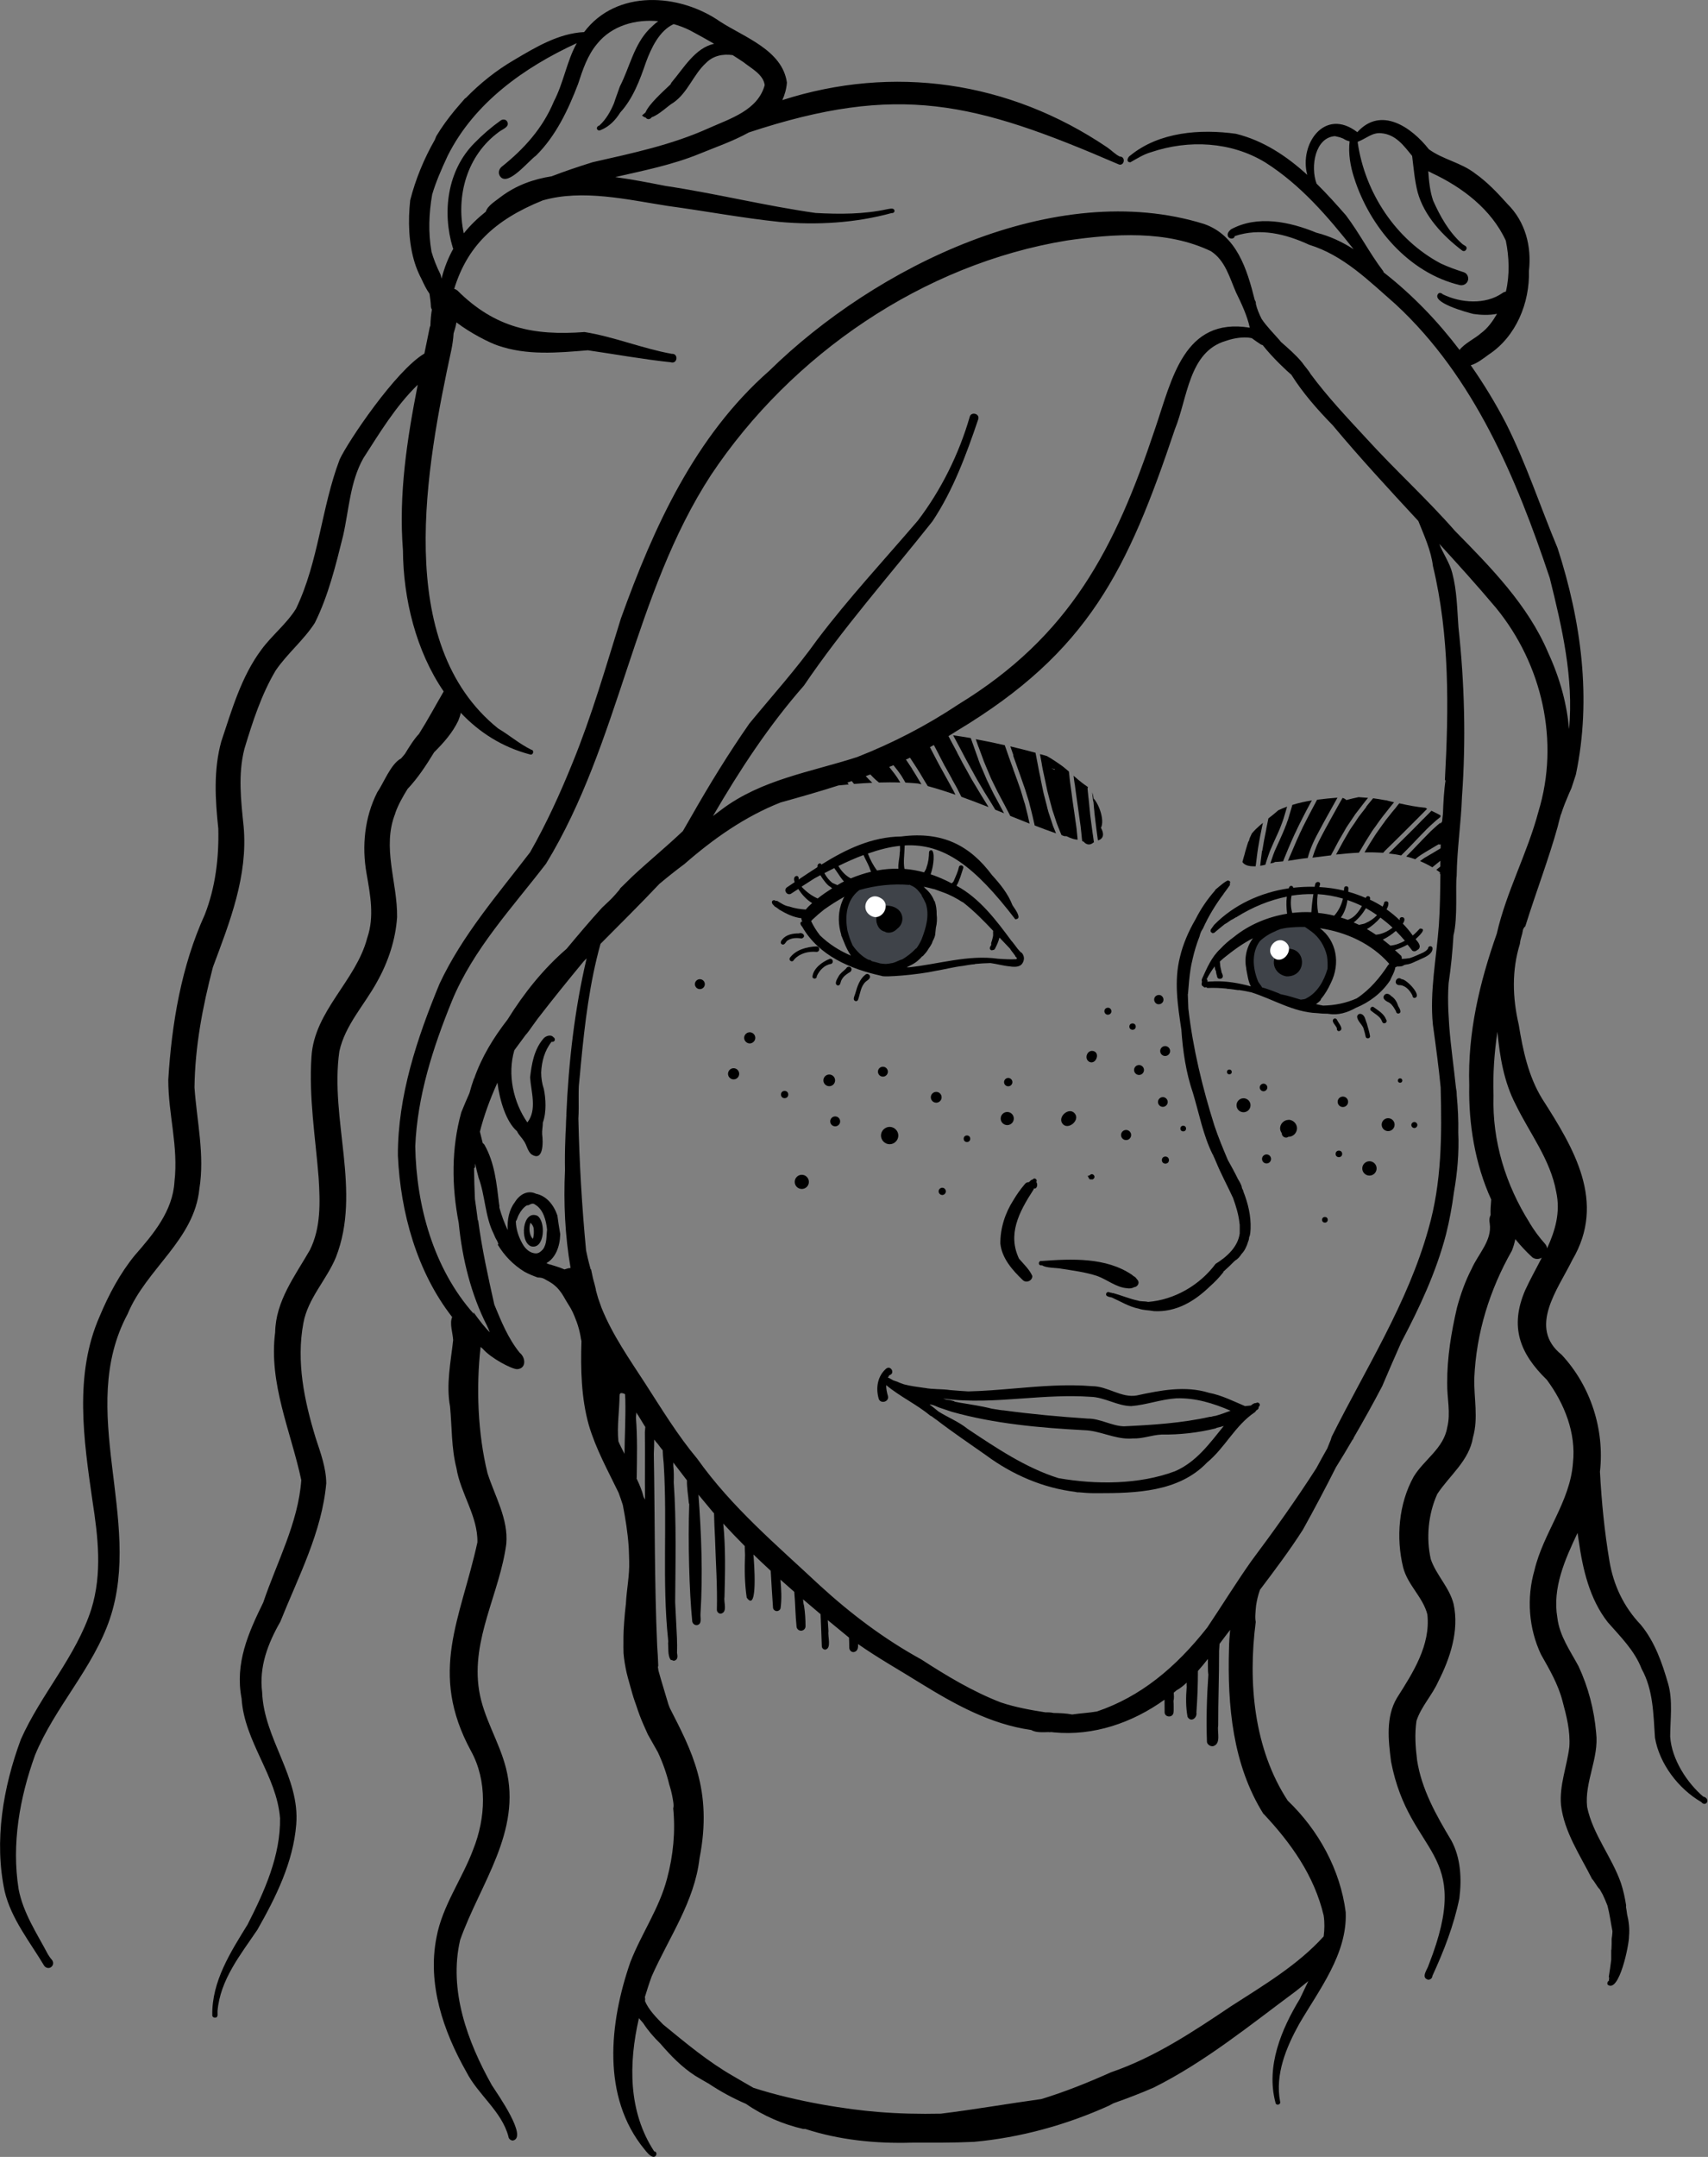 <?xml version="1.0" encoding="UTF-8"?><svg id="Ebene_2" xmlns="http://www.w3.org/2000/svg" viewBox="0 0 192.87 243.47"><rect x="0" y="0" width="192.87" height="243.47" fill="#808080" stroke="none"/><defs><style>.cls-1{fill:#3f4349;}.cls-2{fill:#fff;}</style></defs><g id="Ebene_1-2"><path class="cls-1" d="M101.86,99.42c-.09-.26-.37-.47-.71-.39-.37.04-.74.11-1.09.24-.3-.02-.68.03-.86.26-2.01-.23-3.91.87-4.01,3.18-.32,2.49.54,5.15,3.14,5.98,2.49.99,5.98,0,6.15-3.06,1.55-2.31-.04-6.16-2.62-6.21Z"/><path class="cls-1" d="M149.82,106.71c-.42-1.16-1.34-2.12-2.63-2.16-1.38-.62-2.87-.18-3.88.9-2.44.19-3.34,3.03-1.82,4.82.41.95,1.07,1.86,2.11,2.16.74.49,1.61.85,2.52.69.44.5,1.17.59,1.77.35,2.38-1.06,3.05-4.57,1.93-6.76Z"/><path d="M148.25,96.64s0-.01,0-.02c0,0,0,0,0-.01v.04Z"/><path d="M142.51,96.03c-.05.42-.11.84-.16,1.27,0,0,0,0,0,0,0,.07-.02.13-.02.2,0,.08-.02.15-.03.23.2-.03.39-.07.59-.12,0,0,0,0,0,0,.04-.13.07-.25.11-.38.03-.1.07-.2.1-.3.07-.21.14-.41.21-.61h0s.02-.06.03-.09c.05-.12.09-.23.14-.35.04-.09.08-.18.12-.27.02-.04.04-.08.05-.12,0,0,0,0,0,0,.07-.14.13-.28.19-.43,0,0,0,0,0,0,.01-.03.03-.06.04-.09.12-.27.24-.53.36-.79.11-.23.2-.46.3-.69.07-.18.14-.37.21-.55.07-.2.15-.39.21-.6.01-.04.02-.07.03-.11,0,0,0,0,0,0,.12-.39.24-.78.35-1.18-.34.12-.67.26-.99.41-.36.32-.74.63-1.12.92-.08.39-.16.78-.24,1.17,0,0,0,0,0,0,0,.01,0,.03,0,.04,0,0,0,0,0,0l-.08.4c-.06.29-.12.57-.17.86-.03.18-.06.35-.09.53,0,0,0,0,0,0-.04.23-.08.47-.12.7,0-.01,0-.02,0-.04Z"/><path d="M156.64,90.34s-.09-.02-.14-.03c0,0,.01,0,.02,0,.04,0,.08.01.12.02Z"/><path d="M150.29,92.41c-.06.11-.12.22-.18.33-.11.2-.23.41-.34.62,0,0,0,0,0,0-.03.05-.06.1-.09.16-.14.27-.29.54-.43.81,0,0,0,0,0,0-.01.02-.02.04-.03.06-.19.36-.37.72-.54,1.09,0,0,.01-.02.02-.03-.17.39-.31.78-.44,1.19-.01.05-.03.11-.05.17.68-.09,1.38-.17,2.08-.26.22-.4.44-.8.65-1.21.11-.2.21-.41.33-.61.15-.25.3-.51.45-.77.07-.12.14-.24.21-.37h0c.03-.06.06-.11.09-.16.07-.11.14-.21.21-.32,0,0,0,0,0,0,.08-.12.16-.24.24-.35.18-.27.35-.53.53-.79,0,0,0-.01.01-.02.01-.02.03-.04.05-.06,0,0,0,0,0-.01.03-.05.07-.09.11-.14,0,0,0,0,0,0,.02-.03.04-.06.06-.08,0,0,0,0,0,0,.02-.03.05-.06.07-.09.11-.15.23-.29.34-.44,0,0,0,0,0,0,.1-.12.2-.25.29-.38.09-.12.19-.25.29-.37.09-.11.18-.22.26-.32-.05,0-.11-.01-.16-.02.05,0,.09.01.14.02-.35-.03-.7-.06-1.04-.08-.47.09-.93.21-1.39.33-.12-.12-.26-.21-.43-.24-.08.15-.16.29-.25.44-.09.16-.18.32-.27.48,0,0,0,0,0,0-.27.48-.54.96-.8,1.44,0,0,0,.01,0,.02Z"/><path d="M154.29,91.09c-.04.05-.08.1-.12.15h0c-.08.1-.15.2-.23.3-.03.04-.06.08-.09.11,0,0,0,0,0,0-.13.17-.26.35-.4.52,0,0,0,0,0,0-.14.19-.27.4-.4.6-.04.06-.08.12-.12.18-.03.04-.05.08-.08.11h0c-.08.12-.16.23-.24.35,0,0,0,0,0,0-.03.04-.06.09-.09.13-.02.03-.04.06-.06.09-.06.09-.11.18-.16.27,0,0,0,0,0,0-.06.1-.12.2-.18.31-.15.25-.3.51-.44.76-.2.38-.41.76-.62,1.14-.06.12-.12.23-.19.35.86-.09,1.72-.17,2.58-.21.06-.1.13-.21.19-.31,0,.01-.01.02-.02.03.2-.33.39-.66.59-.99.08-.14.17-.27.25-.4.16-.25.32-.5.48-.76.05-.08.11-.16.16-.23.12-.16.23-.32.35-.48,0,0,0,0,0,0,.03-.05.07-.1.1-.15.21-.28.4-.57.62-.84.1-.13.21-.26.31-.39.12-.15.24-.3.36-.46.1-.12.19-.24.29-.36.06-.08.13-.16.2-.24,0,0,0,0,0,0,.03-.04.06-.08.09-.11-.31-.08-.63-.15-.94-.23-.01,0-.02,0-.03,0,0,0,0,0,.01,0,0,0-.02,0-.02,0-.46-.09-.93-.16-1.39-.22-.17.21-.34.42-.51.62,0,0,0,0,0,0h0s-.04.05-.06.07c-.08.1-.16.2-.24.31,0,0,0,0,0,0ZM155.34,93.11s.08,0,.12,0c-.04,0-.09,0-.13.01,0,0,0-.01.01-.02Z"/><path d="M145.18,93.21c-.04.1-.07.21-.11.31-.07.16-.14.33-.21.5-.13.3-.26.59-.39.88-.07.15-.14.3-.21.46,0,0,0,0,0,0-.06.14-.13.28-.19.42-.05.11-.1.21-.14.31-.02.06-.05.12-.07.19,0,0,0,0,0,0-.03.07-.05.13-.08.2-.01.03-.02.06-.03.09h0c-.09.26-.18.52-.26.77,0,0,0,0,0,0-.01.04-.03.08-.04.12.1-.02.2-.04.3-.06.08-.02.16-.05.22-.1.3-.02.61-.03.92-.07.04-.12.09-.24.14-.36.14-.34.28-.68.42-1.02.13-.31.27-.62.4-.93.01-.02.02-.05.03-.07.11-.24.22-.49.33-.73.02-.04.04-.08.06-.12.02-.04.04-.08.06-.12.12-.25.23-.51.36-.76h0c.1-.2.19-.39.29-.57h0c.04-.09.09-.17.13-.26,0,0,0,0,0,0,.07-.14.14-.28.21-.41.14-.29.3-.57.45-.85.12-.23.24-.46.37-.68-.75.12-1.49.28-2.21.51-.03.11-.06.22-.09.33-.12.39-.23.79-.35,1.18-.03.12-.07.23-.12.34-.03.1-.07.2-.1.3-.02.07-.05.14-.08.21Z"/><path d="M148.07,91.52c-.04.07-.08.15-.12.22,0,0,0,0,0,0-.03.06-.06.11-.09.17-.06.12-.12.23-.18.35-.04.08-.09.17-.13.25,0,0,0,0,0,0-.01.02-.02.04-.03.06-.14.27-.28.55-.42.83-.04.08-.07.16-.11.24-.03.06-.06.12-.09.19,0,0,0,0,0,0-.03.05-.05.11-.08.16,0,0,0,0,0,0-.04.08-.08.16-.11.25-.07.15-.14.31-.21.46h0c-.04.07-.07.14-.1.22-.24.55-.48,1.11-.71,1.66,0,0,0,0,0-.02-.08.2-.17.41-.25.61.75-.11,1.5-.25,2.23-.32.06-.25.14-.49.22-.73.1-.3.22-.6.35-.89.14-.3.27-.6.43-.89,0,0,0,0,0,0,.25-.47.5-.95.76-1.42.17-.3.34-.61.5-.91,0,0,0,0,0,0,0,0,.01-.02.02-.03,0,0,0,0,0,0,.36-.65.72-1.29,1.08-1.94-.77.06-1.54.13-2.3.23-.22.42-.45.84-.67,1.26,0,0,0,0,0,0Z"/><path d="M160.72,92.44s0,0,0,0c-.02.01-.03.02-.04.04-.03.03-.06.06-.09.09,0,0,0,0,0,0-.08.09-.17.17-.25.26-.16.17-.33.33-.49.5,0,0,0,0,0,0-.04.04-.09.09-.13.13-.09.09-.19.19-.28.28-.41.41-.82.82-1.23,1.22-.27.26-.54.52-.8.79-.1.1-.2.2-.3.3-.1.1-.2.2-.29.29.47.05.94.12,1.4.22.13-.13.26-.26.39-.39.23-.24.47-.48.7-.71.29-.3.57-.59.85-.89.21-.22.42-.43.63-.65,0,0,0,0,0,0,.02-.02.03-.03.05-.05.09-.1.19-.19.28-.29.06-.06.12-.11.17-.16.03-.03.06-.06.09-.09.25-.23.5-.47.76-.69.17-.15.34-.29.52-.43,0-.06,0-.11,0-.17-.33-.19-.68-.36-1.02-.52-.31.31-.62.62-.92.93ZM159.99,93.43s0-.02,0-.04c.04.02.07.04.11.06-.04,0-.07-.02-.11-.02Z"/><path d="M157.42,91.4s0,0,0,0c0,0-.01.02-.02.03-.03.04-.07.08-.1.12,0,0,0,0,0,0-.05.06-.09.11-.14.17-.06.08-.12.15-.18.23-.17.21-.34.42-.51.64-.07.1-.14.2-.21.3-.05.07-.1.13-.15.2,0,0,0,0,0,0l-.29.41c-.16.23-.33.45-.48.68-.23.36-.46.71-.68,1.07,0,0,.01-.02.02-.03-.19.32-.38.64-.57.95,0,.02-.02.04-.03.05.71-.02,1.41,0,2.11.04.14-.16.28-.31.43-.45.14-.14.28-.28.42-.41.42-.42.85-.83,1.27-1.25,0,0,0,0,0,0,.12-.12.25-.24.37-.37.17-.16.33-.33.49-.49,0,0,0,0,.01-.01h0c.07-.07.14-.14.21-.21,0,0,0,0,0,0,.12-.12.25-.25.37-.37,0,0,0,0,0,0,.07-.07.14-.14.21-.21.08-.08.17-.17.25-.25,0,0,0,0,0,0,.31-.31.62-.63.93-.94-.01,0-.02-.01-.03-.02-.05-.03-.11-.07-.16-.1-.99-.09-1.98-.28-2.95-.5-.04.05-.09.1-.13.15,0,0,0,0,0,0-.05.07-.11.13-.16.2,0,0,0,0,0,0,0,0,0,0,0,.01-.08.1-.16.2-.24.3,0,0,0,0,0,0-.01.01-.02.03-.04.04,0,0,0,0-.01.01Z"/><path d="M98.88,88.04s-.02-.02-.02-.02c0,0,0,0,0,0l.02.02Z"/><path d="M112.41,91.41c.32.13.65.26.97.39-.18-.34-.37-.69-.55-1.03,0,0,0,0,0,0-.21-.38-.41-.77-.62-1.15-.04-.09-.09-.18-.13-.26-.13-.27-.27-.55-.4-.82-.09-.19-.18-.37-.27-.56-.05-.1-.09-.2-.13-.31,0-.02-.01-.03-.02-.05-.05-.12-.11-.25-.16-.37,0,0,0,0,0,0-.04-.09-.07-.17-.11-.26-.06-.14-.12-.27-.18-.41,0,0,0,0,0,0-.05-.12-.11-.25-.16-.38-.04-.1-.07-.2-.11-.29-.02-.06-.04-.12-.06-.17,0,0,0-.01,0-.02,0,0,0,0,0,0-.08-.22-.16-.44-.24-.66-.04-.11-.08-.22-.12-.34-.17-.47-.34-.94-.5-1.41-.66-.11-1.33-.22-1.99-.31.26.49.52.98.78,1.46.02.04.04.07.06.11,0,0,0,0,0,0,.17.32.34.63.5.95,0,0,0,0,0,0,.05.09.09.17.14.26.19.36.4.72.59,1.08,0,0,0,0,0,0,.01.02.03.05.04.07.07.12.13.24.2.36,0,0,0,0,0,0,.01.02.02.04.03.06.04.07.08.15.12.22,0,0,0,0,0,0,.08.14.16.29.24.43.23.38.46.77.68,1.15,0,0,0,0,0,0,.05.08.1.16.14.24.26.43.53.86.8,1.29.15.25.3.49.45.74Z"/><path d="M121.36,88.48c.04.3.08.61.12.91.05.36.1.71.15,1.07.14.95.27,1.9.4,2.85,0,0,0,0,0,.01,0,.03,0,.07.01.1.05.39.08.77.12,1.16,0,.05.01.11.02.16,0,0,0,0,0,0,0,.06.01.12.02.19.06.04.12.07.19.09.05.07.11.13.19.18.12.08.25.12.38.12.19,0,.37-.08.51-.22.02,0,.04,0,.06-.01-.03-.23-.07-.47-.1-.71,0,0,0,0,0,0,0-.07-.02-.14-.03-.21,0,0,0,0,0,0,0-.04-.01-.08-.02-.12-.05-.35-.09-.7-.14-1.05-.05-.36-.09-.72-.14-1.09,0-.04,0-.07-.01-.11,0,0,0,0,0-.01,0,0,0-.02,0-.03h0c0-.07-.02-.12-.02-.18-.02-.17-.04-.33-.05-.5,0,0,0,0,0,0,0-.08-.02-.16-.02-.23-.01-.07-.01-.13-.02-.2-.02-.13-.03-.25-.04-.38,0-.08-.02-.16-.03-.24-.04-.33-.07-.66-.1-.99,0-.07.01-.13.05-.19-.51-.35-1-.73-1.46-1.14-.06-.05-.11-.1-.17-.15.02.14.03.28.05.42.02.16.04.33.07.49Z"/><path d="M123.47,90.48c0,.06.01.12.02.18,0,.04.01.08.01.11,0,0,0,0,0,0v.02c0,.07.02.15.02.22,0,.02,0,.04,0,.06,0,.07.01.14.02.2,0,0,0,0,0-.01.01.13.03.25.04.38,0,.02,0,.04,0,.05.01.06.02.13.02.19.04.33.08.67.12,1,0,0,0,0,0,0,.03.24.06.49.09.73.06.42.12.83.17,1.25.09-.02.18-.05.27-.11.48-.32.31-.88.07-1.31.44-.82-.21-2.67-.84-3.32,0-.02,0-.05,0-.07-.03-.22-.08-.43-.15-.62.02.22.05.45.07.67.01.12.02.23.04.34Z"/><path d="M119.07,85.87s.01,0,.02.01c0,0,.02.01.03.02-.02-.01-.03-.02-.05-.03Z"/><path d="M117.64,86.27s0,0,0,0c.03.18.07.36.1.54.06.31.13.62.2.93.03.12.05.25.08.37,0,0,0,0,0,0,.08.38.16.76.24,1.14.02.07.04.14.05.2.06.23.12.46.18.69.08.31.16.62.25.93.03.12.06.23.09.35,0,0,0,0,0-.01,0,0,0,0,0,0,0,0,0,0,0,0,.16.49.33.99.49,1.48.05.15.12.3.17.45,0,0,0,0,0,0,0,0,0,0,0,0,.04.11.09.22.13.32,0,0,0,0,0,0,0,.02.02.04.02.06.05.14.11.27.17.41,0,0,0,0,0,0,.02.05.05.1.07.15,0,0,.02,0,.03,0,.14.07.28.11.41.11.02,0,.04,0,.06-.01.03,0,.07.02.1.03.47.24.88.36,1.21.37-.02-.17-.04-.34-.05-.52,0,0,0,0,0,0-.01-.1-.02-.2-.03-.29,0,0,0,0,0,0-.01-.11-.02-.22-.03-.33-.01-.11-.03-.22-.04-.33l-.12-.83c-.04-.23-.07-.47-.1-.7,0,0,0,0,0,0-.07-.46-.13-.92-.2-1.37-.01-.08-.02-.15-.03-.23,0,0,0,0,0,0,0-.06-.02-.11-.02-.17-.04-.3-.08-.59-.12-.89-.02-.14-.04-.29-.06-.44,0,0,0,0,0,0-.03-.23-.07-.47-.09-.7-.02-.16-.03-.32-.05-.48,0,0,0,0,0,0-.02-.14-.03-.28-.05-.42,0,0,0,0,0,0h0s0,0-.01,0c-.11-.1-.23-.19-.34-.29-.38-.33-.82-.62-1.24-.9-.29-.19-.59-.38-.89-.55-.26-.07-.51-.14-.75-.21,0,0-.02,0-.03,0,.02.1.04.2.05.29.05.29.11.58.16.86ZM118.78,86.74c.12.03.24.07.36.1-.02.01-.05.03-.07.05-.11-.05-.22-.11-.33-.16,0,0,0,0,0,0,.01,0,.02,0,.04,0Z"/><path d="M114.4,85.27s0,0,0,0c0,.03.02.05.03.08.03.1.07.19.1.29,0,0,0,0,0,0,0,.02.01.03.02.05.02.05.03.09.05.14.01.03.02.06.03.08,0,0,0,0,0,0,.05.13.1.27.14.4,0,0,0,0,0,0,.04.12.09.24.13.37.1.27.19.53.29.8.06.16.12.33.17.49,0,0,0,0,0,0,.11.3.22.61.32.91,0,0,0,0,0,0,.02.07.05.14.07.2.03.08.05.16.07.23.03.11.06.21.1.32.02.06.04.13.06.19.05.17.11.34.16.51.02.08.05.16.07.24.02.08.04.16.06.25,0,0,0,0,0,0,.11.42.22.84.32,1.27.08.36.16.72.25,1.09.8.31,1.6.61,2.41.89,0,0,0-.02-.01-.02-.09-.21-.17-.43-.26-.64,0,0,0,0,0,0-.03-.08-.06-.16-.09-.23-.03-.07-.05-.14-.07-.22-.05-.16-.11-.32-.16-.49-.04-.11-.07-.22-.11-.33-.06-.18-.12-.36-.18-.54,0,0,0,0,0,0,0,0,0,0,0-.01-.01-.04-.02-.08-.03-.12-.04-.12-.07-.25-.1-.38-.02-.07-.04-.14-.05-.21-.09-.33-.17-.65-.25-.97-.04-.16-.09-.32-.12-.48-.06-.27-.11-.54-.17-.8-.02-.07-.03-.14-.04-.21-.02-.09-.04-.19-.06-.28,0,0,0,0,0,0-.01-.05-.02-.11-.03-.16,0,0,0,0,0,0,0-.01,0-.03,0-.04,0,0,0,0,0,0-.03-.14-.06-.29-.09-.43-.04-.19-.09-.38-.12-.57-.05-.25-.09-.5-.14-.74,0,0,0,0,0,0-.08-.41-.16-.82-.24-1.23-.94-.25-1.89-.5-2.84-.72.02.07.05.14.07.21.1.28.19.55.29.83Z"/><path d="M110.25,83.64s.02.07.04.1c.07.19.13.38.2.57,0,0,0-.01,0-.02.12.34.25.68.38,1.02,0,0,0,0,0,0,.02.06.05.13.07.19,0,0,0,0,0,0,.03.07.05.15.08.22.04.11.07.21.12.32.11.26.22.52.33.79.02.04.03.07.05.11.07.17.14.34.21.51,0,0,0,0,0,0,.06.15.12.29.19.44,0,0,0,0,0,0,.01.02.02.05.03.07.23.47.46.94.69,1.4,0,0,0,0,0,0,.06.1.11.21.17.32h0c.06.12.13.24.19.36.16.31.33.61.49.92.02.05.05.09.07.14,0,0,0,0,0,0,.13.24.26.48.38.72.05.09.09.19.14.28.73.29,1.45.58,2.18.87-.07-.3-.14-.61-.2-.91,0,0,0,0,0,0,0,0,0,0,0-.01h0s0,0,0,0h0c-.11-.44-.22-.88-.33-1.32,0-.02-.01-.03-.02-.05-.01-.04-.02-.08-.04-.12-.04-.13-.08-.26-.12-.39-.08-.28-.17-.56-.25-.84,0,0,0,0,0,0,0,0,0-.01,0-.02-.04-.12-.08-.23-.12-.35-.02-.07-.05-.13-.07-.2,0,0,0,0,0,0l-.27-.76c-.1-.27-.19-.53-.29-.8,0,0,0,0,0,0-.03-.07-.05-.14-.08-.22-.02-.04-.03-.09-.05-.13,0,0,0-.02,0-.03-.14-.39-.29-.77-.42-1.16-.01-.03-.02-.07-.04-.1-.05-.14-.09-.27-.14-.41,0,0,0,0,0,0-.12-.34-.24-.69-.36-1.03-1.09-.25-2.18-.48-3.28-.68.01.03.02.07.04.1.01.04.03.07.04.11Z"/><path d="M140.29,97.29c.18.31.58.44.92.48.11.01.22.02.34.02.08,0,.16,0,.24,0,0-.07.02-.15.03-.23.03-.27.06-.53.1-.79,0-.03,0-.06.01-.1,0,0,0,0,0,0,.02-.15.04-.3.06-.45.01-.09.02-.18.04-.27,0-.05.02-.09.02-.14,0,0,0,0,0,0,0-.05.02-.09.02-.13,0,0,0,0,0,0,.01-.06.02-.12.03-.18,0,0,0,0,0-.01,0,0,0,0,0,0,0-.03.01-.06.02-.09.02-.14.05-.28.07-.42.04-.2.07-.4.11-.6.04-.21.09-.43.13-.64,0,0,0,0,0,0,.03-.15.06-.3.09-.45.03-.14.06-.28.09-.41-.08.07-.15.14-.23.2,0,0,0,0,0-.01-.07.06-.13.12-.19.17,0,0,0,0,0,0-.12.11-.24.22-.36.33-.02.02-.05.04-.07.07-.14.14-.27.29-.39.43,0,0-.01.02-.02.03,0,0,0,0,0,0,0,0,0,0,0,0-.02.05-.05.1-.07.15-.06.14-.13.28-.19.42,0,0,0,.01,0,.02-.01.11-.05.22-.12.32,0,0,0,.02-.02.03-.05.15-.1.31-.15.46,0,0,0,0,0,0,0,.02,0,.03-.01.05-.02.07-.04.13-.06.19,0,0,0,0,0,0-.03.11-.06.21-.09.32,0,.02-.01.03-.02.05-.05.22-.11.45-.18.66,0,0,0,0,0,0,0,0,0,0,0,0-.05.17-.09.34-.14.51Z"/><path d="M117.52,142.83c.05,0,.11,0,.17,0,.38.3,1.7.29,2.02.36,1.38.22,2.87.4,4.21.85,1.06.38,2.13,1.28,3.32,1.37.28.06.61.02.84-.12.14-.01.27-.08.37-.2.22-.3.1-.54-.11-.75-.08-.13-.2-.23-.35-.3-.06-.05-.13-.1-.18-.15-2.94-1.98-6.78-1.8-10.18-1.55-.34-.08-.46.44-.11.49Z"/><path d="M158.59,103.78c-.01-.37-.63-.32-.53.05,0,.01-.02.02-.02.03-.46-.44-.95-.85-1.47-1.21.14-.25.22-.48.21-.65.03-.35-.51-.36-.5-.01-.04.12-.1.23-.15.35-.46-.29-.94-.56-1.44-.79.05-.16.05-.3-.13-.38-.13-.05-.27.02-.32.15,0,.01-.01.02-.02.04-.64-.28-1.29-.51-1.97-.7,0-.15.01-.3.01-.45-.06-.21-.35-.23-.46-.05-.03.11-.03.24-.04.37-.91-.22-1.84-.35-2.78-.4.03-.11.05-.22.09-.32,0-.38-.51-.31-.56.01-.02.09-.04.19-.06.28-.81-.02-1.62.02-2.42.11-.01-.09-.05-.17-.14-.2-.13-.05-.27.02-.32.15-.01.03-.02.07-.03.11-3.19.47-6.22,1.86-8.44,4.13-.1.13-.19.26-.28.39-.01.01-.02.03-.03.04-.02.02-.03.05-.05.07,0,0,0,0,0,0-.05.11-.06.22,0,.3,0,0,0,0,0,.01.01.02.04.02.06.04.02.01.03.04.06.05,0,0,0,0,.01,0,0,0,0,0,.02.01,0,0,0,.02,0,.03,0,0,.01,0,.01-.01.07.01.15,0,.22-.04.37-.31.7-.6,1.1-.91.02-.02.04-.03.06-.05.32-.15.68-.49.91-.56.12-.07.24-.15.36-.22,0,0,.02,0,.03,0,1.87-1.18,3.8-1.95,5.73-2.34-.08.64-.05,1.29.03,1.93-2.17.35-4.3,1.24-5.99,2.61-.55.4-1.07.84-1.54,1.35-1.01.93-1.52,2.17-2.08,3.4-.04.1-.04.22,0,.32-.03.1-.04.2-.04.3.02.13.09.2.18.22,0,0,0,.01,0,.02.1.13.23.12.33.06.04.06.1.1.18.1.7-.03,1.41,0,2.11.07.05.02.11.04.17.03.21.01.42.04.63.07.18.03.36.05.54.08.02,0,.03-.02.05-.02.47.07.94.15,1.41.26,2.48.78,4.76,2.25,7.43,2.35.4.05.81.07,1.22.07.02,0,.03,0,.05.01,1.11.19,2.16-.14,3.12-.68,1.55-.63,2.93-1.69,3.86-3.09.12-.33.54-.99.59-1.48.07-.02.13-.05.19-.09.3,0,.64,0,.8-.17.07-.01.15-.03.22-.05.38-.03.74-.19,1.09-.36.18-.07.36-.15.53-.24.53-.23,1.27-.54,1.37-1.12,0-.01-.01-.02-.01-.03.01-.06.02-.11,0-.16-.09-.26-.5-.19-.49.09-.12.21-.36.36-.59.48-.48.2-.97.45-1.48.61-.29.05-.59.08-.9.09.01-.11,0-.23-.06-.34-.23-.22-.47-.44-.71-.65.48-.16,1-.39,1.42-.62.18.23.37.44.54.68.07.05.15.07.23.07.13,0,.26-.07.35-.17.02,0,.05,0,.07-.02.42-.35.04-.81-.28-1.18.35-.33,1.36-1.23.48-1.19-.25.27-.51.54-.8.78-.34-.48-.72-.93-1.12-1.34.11-.17.18-.32.18-.45ZM155.89,103.58c.46.35.92.72,1.36,1.13-.54.43-1.19.74-1.88.8-.33-.22-.68-.44-1.02-.64.52-.28,1.09-.78,1.54-1.3ZM154.24,102.51c.43.24.85.5,1.26.79-.36.38-.79.68-1.26.88-.18.12-.52.14-.77.22-.2-.1-.4-.18-.61-.27.56-.45,1.02-1,1.38-1.61ZM152.16,101.6c.55.19,1.1.41,1.63.67-.09.15-.17.31-.28.46-.26.37-.58.75-1,.96-.08.05-.2.1-.32.14-.26-.1-.52-.18-.78-.26.42-.56.64-1.26.75-1.98ZM148.8,100.93c.97.06,1.92.23,2.85.5-.17.71-.5,1.4-.99,1.93-.59-.15-1.2-.25-1.81-.31-.13-.69-.15-1.41-.05-2.11ZM145.84,101.1c.83-.13,1.65-.19,2.47-.17-.11.68-.19,1.36-.23,2.04,0,0-.02,0-.03,0-.7-.04-1.42,0-2.13.08-.18-.63-.2-1.3-.08-1.95ZM140.72,109.34c.14.67.21,1.4.53,2-1.35-.37-2.72-.61-4.13-.57-.18.03-.52,0-.77.05,0-.01,0-.03,0-.04.02-.08,0-.17-.09-.25.26-.52.57-1,.91-1.45,0,.06,0,.11.02.18.01.09.03.18.05.23,0,.02.03.03.04.05,0,.02.01.03.02.05.02.17.05.34.1.51,0,.02.03.02.03.04,0,.02,0,.05,0,.07.04.42.7.35.65-.06-.02-.14-.08-.27-.14-.4-.04-.3-.17-.64-.16-.89-.02-.08-.02-.21-.03-.33.14-.13.29-.26.44-.39,1.04-.83,2.11-1.64,3.3-2.23-.72.94-1.02,2.24-.75,3.44ZM147.51,112.7c-.16.1-.41.11-.63.14-.72-.22-1.44-.45-2.15-.59-.07-.02-.13-.03-.2-.05-.03-.03-.06-.06-.11-.07-.24-.08-1.18-.49-1.91-.67-.11-.26-.39-.5-.47-.74-.62-1.55-.69-3.26.22-4.48.48-.46,1.09-.85,1.73-1.11.14-.09.38-.16.57-.25.24-.06.5-.11.76-.15.67-.07,1.35-.11,2.04-.09.25.16.48.33.72.5.89.65,1.51,1.66,1.76,2.75.08.47.09.97.07,1.46-.4,1.37-1.15,2.72-2.42,3.35ZM156.78,108.89c-.95,1.46-2.11,2.84-3.57,3.8-1.17.53-2.49.8-3.8.82-.27-.05-.54-.1-.81-.17.17-.11.33-.24.48-.39.05-.05.08-.11.08-.18.47-.54.84-1.2,1.12-1.81,1.12-2.25.62-4.8-1.23-6.18,2.99.43,5.83,1.76,7.78,3.96.01.03.03.05.05.08-.03.02-.06.04-.09.08ZM158.64,106.19c-.51.29-1.05.49-1.64.55-.28-.23-.56-.46-.85-.68.5-.23,1.03-.59,1.47-.98.35.35.69.72,1.02,1.11Z"/><path d="M145.08,107.14c-1.76.51-1.59,2.73.17,3.07,2.46.09,2.32-3.53-.17-3.07Z"/><path d="M99.02,104.22s0,0,0,0c0,0,0,0,0,.01.12.45.42.83.91.94,0,0,0,0,0,0,.04.02.08.05.12.07.49.13.94-.06,1.26-.4,1.06-.77.72-2.59-1.23-2.62-.91.14-1.28,1.19-1.07,2Z"/><path d="M90.57,104.02s-.06,0-.08.02c-.24.18-.01.44.12.61,1.86,3.23,5.42,4.73,8.91,5.5.27.2,4.15-.12,6.14-.56,1.03-.17,2.03-.44,3.07-.56.44-.07.88-.16,1.33-.19.02,0,.04-.02.06-.03.57-.05,1.15-.09,1.73-.1.74.1,1.47.32,2.24.38h-.05c.34.05.81.08,1.13-.09.33-.16.53-.68.43-1.02-.04-.19-.17-.44-.35-.5-.11-.12-.22-.25-.33-.37-.21-.28-.42-.57-.64-.84,0,0-.02,0-.03-.02-1.77-2.39-3.61-4.85-6.24-6.27.36-.61.55-1.37.77-2.02.05-.32-.46-.39-.5-.07-.11.5-.34.99-.54,1.46-.04.14-.14.26-.28.36-.06-.03-.12-.06-.18-.09-.04-.02-.08-.04-.11-.06-.14-.06-.27-.14-.41-.2-.56-.26-1.12-.49-1.67-.67.37-1.03.49-2.59.1-2.72-.14-.02-.27.08-.28.21-.01.56-.07,1.13-.27,1.67-.02.18-.15.4-.29.62-.73-.2-1.47-.33-2.21-.39,0,0-.01-.01-.01-.02-.14-.76,0-1.62.02-2.43,0-.06,0-.13.02-.2,4.43-.24,7.89,2.34,12.48,8.34.05,0,.1-.01.15-.03,0,0,0,0,0,0,.01,0,.02,0,.03-.01,0,0,0,0,0,0,.44-.11,0-.85-.5-1.55-.5-1.3-1.38-2.38-2.31-3.4-2.46-3.3-5.55-4.97-10.25-4.36-3.34.04-6.25,1.45-9.01,3.17-.04-.07-.09-.13-.17-.14-.23.04-.3.2-.28.43-.72.46-1.43.93-2.13,1.4,0-.02,0-.03,0-.05.04-.16-.03-.33-.21-.36-.35.06-.34.38-.24.71-.29.2-.59.39-.88.59-.44.34.08,1.01.52.68.25-.17.51-.33.77-.5.42.63.93,1.21,1.57,1.59-.3.26-.54.5-.72.73-.61-.04-1.24-.13-1.86-.34-.53-.08-.93-.38-1.37-.64-.07-.01-.12,0-.17.01-.13-.15-.4-.1-.43.12,0,.16.11.29.24.4.04.07.1.13.19.16.15.1.3.2.41.3.77.46,1.6.87,2.5.97-.01.15.03.28.12.38ZM105.43,100.34c.39.14.78.28,1.16.42.37.13.71.3,1.06.47.33.17.66.36.98.57.02,0,.03.01.05.02,0,0,.01,0,.02.01.02.02.04.03.07.04,1.21.95,2.31,2.06,3.38,3.2-.04.22.04.46-.04.7-.01.12-.08.28-.1.42-.07.16-.12.32-.07.46-.12.2-.29.42-.05.59.09.04.16.03.22,0,.12,0,.24-.07.27-.2.2-.38.38-.79.48-1.21.4.43.8.84,1.2,1.26.17.32.53.65.63.92.02.03.05.03.08.05.03.04.05.08.07.11-.03.03-.05.06-.07.1-.68.04-1.37,0-2.07-.05-3.38-.47-6.63.6-10.07.97-.08,0-.17-.01-.25-.01.5-.23,1-.47,1.4-.87.13-.11.24-.23.34-.35.03-.01.07-.02.1-.05.15-.19.36-.37.49-.59,0,0,0,0,0,0,.2-.35.5-.66.6-1.06.16-.3.27-.57.29-.74.01-.12.05-.42.08-.78,0,0,0,0,0-.01.13-.5.15-1.01.09-1.51.01-.52-.06-1.04-.23-1.51-.02-.01-.03-.02-.05-.03-.2-.55-.56-1.02-1.01-1.4-.05-.06-.11-.13-.17-.19,0,0,0,0,0,0,.38.08.76.16,1.13.27ZM102.72,99.85s.09.09.16.1c.26.11.49.26.7.47.17.19.34.39.49.6,0,.05.01.1.04.14.17.26.3.55.44.84.42,1.35.03,2.69-.47,4-.15.36-.35.7-.58,1.03-.04.02-.09.04-.12.08-.43.46-.93.84-1.47,1.17-.38.1-.75.34-1.13.43,0,0,0,0-.01,0-.01,0-.02,0-.03,0-.23.05-.45.08-.69.1-.22,0-.44-.03-.66-.06-.15-.05-.31-.09-.46-.13-.15-.03-.29-.07-.44-.11-.05-.02-.1-.04-.13-.07-.06-.09-.15-.1-.24-.08-.75-.35-1.37-.97-1.85-1.66-.02-.04-.03-.07-.04-.1-.22-.49-.4-1.02-.53-1.55-.31-1.65-.11-3.42,1.27-4.53.04,0,.06-.04.09-.06,1.8-.52,3.74-.73,5.64-.57ZM101.63,95.47c0,.29.02.59-.03.77,0,.56-.21,1.24-.15,1.82-.79-.02-1.6.05-2.41.2-.44-.57-.78-1.23-1.04-1.91,1.29-.45,2.5-.76,3.63-.87ZM97.51,96.51c.19.46.45.89.65,1.37.06.17.12.35.2.52-.75.18-1.51.43-2.29.75-.58-.3-1.06-.82-1.4-1.4,1-.48,1.95-.91,2.85-1.24ZM94.2,97.98c.11.17.24.33.35.5.23.33.46.71.75,1.02-.16.07-.41.21-.74.41-.19-.07-.37-.17-.57-.25-.37-.29-.67-.68-.9-1.1.38-.2.75-.39,1.11-.57ZM90.55,100.12s-.02-.03-.03-.04c.48-.31.96-.62,1.45-.93.23-.13.45-.24.67-.36.35.6.86,1.2,1.09,1.29.08.06.16.12.24.19-.52.33-1.11.73-1.64,1.15-.67-.3-1.28-.75-1.79-1.3ZM91.75,103.8c.43-.41.87-.79,1.32-1.14.73-.52,1.49-1,2.28-1.44-.03.04-.05.09-.08.14-.02.04-.04.09-.06.13-.03.07-.06.14-.09.21-.05.12-.1.25-.14.37,0,.03-.02.06-.03.1-.33,1.09-.29,2.24.04,3.33,0,.05.01.1.02.15,0,.03.03.03.04.05.05.15.11.29.17.43,0,.02.01.03.02.05,0,.02.02.05.03.07.22.59.5,1.15.82,1.62-1.29-.55-2.48-1.3-3.49-2.28-.4-.5-.73-1.04-1.01-1.62.06-.06.11-.1.16-.18Z"/><path d="M92.2,106.83c-1.09.04-2.34.37-3.01,1.29-.09.16,0,.36.19.39.18.03.25-.14.34-.25.63-.66,1.58-.9,2.49-.81.4,0,.4-.63,0-.62Z"/><path d="M91.74,110.29s0,0,0-.01c0,0,0,0,0-.01,0,0,0,.03,0,.03Z"/><path d="M93.71,108.23c-.86.33-1.88,1.08-1.97,2.04.06.3.54.23.49-.08.29-.64.85-1.26,1.6-1.38.34-.09.24-.64-.12-.58Z"/><path d="M97.74,110c-.65.5-.93,1.32-1.14,2.08-.06.28-.41.81.03.93.13.02.26-.08.28-.21.23-.67.29-1.48.85-1.99.16-.14.37-.23.46-.44.13-.28-.23-.56-.48-.37Z"/><path d="M95.85,109.12c-.17,0-.26.12-.34.24-.28.26-.59.48-.79.8-.15.28-.6.93-.12,1.08.35.02.28-.42.44-.64.18-.37.5-.6.85-.82.34-.12.38-.63-.04-.66Z"/><path d="M88.94,106.16c.47-.32,1.05-.3,1.59-.23.54-.19.16-.74-.33-.57.01,0,.02,0,.04,0-.66-.01-1.45.12-1.89.67-.15.14-.29.43-.06.56.33.16.42-.3.65-.44Z"/><path d="M159.5,112.37c-.02.14.08.27.21.28,1-.15-.9-2.16-1.44-2.12-.53-.43-1.01.52-.33.67.71-.04,1.25.56,1.55,1.16,0,0,0,0,0,.01Z"/><path d="M157.89,113.56c-.15-.46-.38-.87-.8-1.13-.19-.23-.55-.38-.77-.1-.32.44.27.71.59.87.33.23.53.6.73.95,0,.13.09.24.22.26.51-.02.19-.59.03-.84Z"/><path d="M154.21,116.97c0,.32.5.32.5,0-.07-.49-.24-.94-.36-1.43-.17-.37-.2-.95-.65-1.08-.22-.08-.46.1-.45.33.05.46.5.8.7,1.23.08.3.2.64.25.95Z"/><path d="M151.17,116.4c.72-.15-.06-.94-.2-1.3-.06-.11-.19-.17-.32-.12-.43.28.21.77.32,1.09,0,.02,0,.03-.01.05-.02.13.08.26.21.28Z"/><path d="M156.3,115.5c.22.03.37-.24.23-.4-.24-.67-.88-1.02-1.42-1.42-.27-.16-.54.26-.26.43.38.32.91.58,1.13,1.01.08.14.11.37.31.39Z"/><path d="M116.77,134.15s.01.01.02.01c.34.03.42-.5.23-.74.05-.09.07-.18,0-.28-.17-.19-.32-.11-.45.03-.07,0-.15.03-.21.11-.06.05-.11.11-.17.16-.18,0-.36.06-.49.25-.48.57-.9,1.16-1.26,1.77-.94,1.46-1.49,3.17-1.48,4.91.18,1.67,1.36,3,2.52,4.11.38.4,1.11.1,1.09-.45-.32-.73-.95-1.31-1.5-1.95-1.29-2.72-.07-5.18,1.65-7.82.02-.04.02-.08.03-.12Z"/><path d="M141.85,158.38c-.22-.03-.4.11-.58.26,0,0,0,0-.01.01-.2.03-.44.04-.67.07-1.33-.56-2.64-1.23-4.06-1.5-2.7-.84-5.5-.28-8.18.3-1.73.3-3.25-1.04-5-1.05-2.9-.24-5.82,0-8.73.25-1.77.15-3.53.3-5.29.34-.68-.04-1.35-.09-2.04-.15-.93-.14-1.95-.06-2.9-.25-.01,0-.02,0-.04,0-.77-.11-1.53-.2-2.28-.4-.27-.1-.55-.19-.71-.28-.17-.06-.35-.11-.52-.18-.13-.07-.27-.15-.4-.23-.04-.02-.09-.04-.14-.04-.01,0-.02,0-.03-.02,0,0,0,0,0,0,.04-.09.1-.19.16-.28.72-.2.12-1.23-.42-.69-.92.84-1.12,2.12-.8,3.29.15.69,1.22.44,1.06-.24-.12-.41-.21-.83-.2-1.24,1.57,1.31,3.43,2.16,5.01,3.47.03.02.05.01.08.02.16.12.33.25.5.37.03.02.05.03.08.05,1.82,1.4,3.75,2.7,5.64,4.03,2.95,2.18,6.41,3.67,10.03,4.11.08.02.15.04.23.05.06,0,.13,0,.19,0,.6.06,1.2.1,1.8.1.1,0,.2,0,.31,0,4.3,0,9.17-.12,12.36-3.46,2.04-1.68,3.17-4.19,5.4-5.68.05-.04.09-.09.12-.15,0,0,.02-.02.03-.03,0,0-.02,0-.03.01.08-.06.15-.11.2-.14.1-.08.12-.18.1-.26.04-.06.1-.12.13-.18.09-.23-.22-.44-.41-.29ZM132.66,166.08c-4.03,1.5-8.87,1.52-13.14.77-3.7-1.16-7.07-3.44-10.27-5.57-.98-.8-2.22-1.28-3.29-1.96-.32-.27-.66-.53-.99-.79.02,0,.03,0,.05,0,.07.01.14.02.2.04.27.06.52.19.77.29.01,0,.03.01.04.02-.01,0-.03,0-.04-.02.49.17.99.33,1.48.5,4.85,1.36,9.95,1.81,14.98,2.08,1.7.05,3.3.95,5.04.95.14,0,.28,0,.42-.02,1.13.05,2.1-.38,3.25-.44,2.03.03,4.11-.2,6.1-.69.05-.02.09-.04.14-.07,0,0,.01,0,.02-.01.26-.05.52-.12.77-.2-1.59,1.96-3.1,4.08-5.53,5.12ZM137.14,159.83c-.08.02-.23.05-.39.1-.04,0-.08,0-.13,0-3.17.71-6.5.92-9.7,1.07-1.35-.03-2.69-.88-4.07-.87-3.17-.21-6.36-.5-9.52-.93-.02,0-.05,0-.07,0-.28-.03-.55-.07-.83-.12-.15-.02-.3-.05-.44-.07-1.15-.3-2.69-.52-2.94-.57-.43-.06-.86-.14-1.28-.23,0-.01,0-.03,0-.04-.15-.04-.31-.08-.46-.12-.16-.03-.32-.05-.48-.07-.11-.04-.22-.08-.33-.11,2.98.41,6,.2,9.03-.02,2.54-.18,5.08-.36,7.61-.18,1.59.04,3.02,1.03,4.6,1.05,1.72-.14,3.36-.77,5.09-.88,2.16-.07,4.18.56,6.13,1.4-.59.22-1.18.44-1.79.6Z"/><path d="M125.63,145.97s-.08-.03-.12-.05c-.01,0-.02.01-.03.01-.07-.02-.14-.04-.21-.06-.1-.06-.25-.02-.32.07-.21.39.28.45.6.52,1,.45,1.96,1.05,3.04,1.26.54.19,1.17.17,1.72.28,2.52.13,4.57-1.11,6.29-2.77.57-.5,1.09-1.05,1.54-1.62,0-.03,0-.05.01-.07.01-.02.03-.03.04-.05.01,0,.03,0,.04-.02.41-.36.77-.72,1.14-1.09.05-.04.09-.08.14-.12.25-.13.49-.41.7-.73.3-.29.59-.86.72-1.36.08-.14.11-.34.13-.53.14-.26.14-.7.16-.94.05-1.45-.28-2.83-.8-4.16-.02-.06-.03-.12-.05-.18-.03-.06-.06-.11-.09-.17-.01-.03-.03-.07-.04-.1-.02-.27-.23-.65-.46-1.02-.35-.73-.74-1.43-1.13-2.13-.54-1.27-1.07-2.55-1.51-3.86-1.35-4.27-2.44-8.76-2.95-13.24-.02-.52-.04-1.07-.06-1.62,0-.01.02-.02.02-.04.08-.97.15-1.95.31-2.91,0,0,0,0,0,0,.05-.32.12-.64.2-.95,0-.01,0-.02,0-.03.2-.88.46-1.74.79-2.58.06-.25.15-.51.28-.73.03-.06.07-.12.11-.17.62-1.38,1.42-2.7,2.34-3.92,0,0,0-.01,0-.02.24-.32.48-.63.7-.96.02-.06,0-.11-.01-.15.08-.18.06-.35-.25-.37-.34.17-.65.43-.95.68,0,0,0,0,0,0-.09.08-.17.14-.25.21-.04.03-.07.06-.11.09-.06.04-.1.09-.11.15-.87.99-1.61,2.08-2.2,3.25-.8,1.37-1.42,2.83-1.75,4.23-.7,2.75-.26,5.48.15,8.22.17,2.44.52,4.86,1.32,7.19.68,2.25,1.14,4.73,2.2,6.87.01.02.03.03.04.05.06.16.14.32.21.47.04.11.09.22.14.33.57,1.39,1.3,2.73,1.93,4.1.33.92.62,1.85.72,2.81,0,.06.01.12.03.17,0,.28.01.56,0,.84,0,.05,0,.11,0,.17,0,0,0,.01,0,.02-.21,1.51-1.44,2.63-2.72,3.42-1.78,2.39-4.62,4.06-7.63,4.3-.35-.1-.87-.03-1.15-.15-.95-.2-1.85-.59-2.8-.85Z"/><polygon points="59.65 116.5 59.65 116.49 59.64 116.5 59.65 116.5"/><path d="M192.39,202.85c-1.89-1.59-3.63-4.28-3.79-6.82,0-1.93.32-4.05-.23-5.97-.68-2.36-1.5-4.73-3.09-6.66-1.91-2-3.08-4.44-3.54-7.2-.56-3.33-.89-6.69-1.07-10.05,0-.01,0-.03,0-.04.53-4.72-1.03-9.65-4.33-13.19-3.83-3.07-.41-7.39,1.21-10.7,3.86-6.55.17-12.61-3.43-18.23-1.54-2.53-2.15-5.43-2.62-8.32-.71-3.05-.8-6.13.13-9.13.03-.32.11-.63.2-.93.03-.09.05-.19.08-.28,0-.01,0-.03,0-.04,0-.04.02-.08.03-.12,0,0,0,0,0,0,.01-.06.02-.12.03-.18h0c.04-.17.14-.32.27-.43,1.24-3.96,2.65-7.62,3.66-11.26.04-.19.1-.39.14-.57.05-.18.09-.35.14-.52.02-.09.04-.18.07-.27,0,0,.01,0,.02,0,.07-.2.13-.4.2-.6.15-.43.32-.85.5-1.27.15-.35.29-.72.46-1.06.02-.06.04-.11.06-.17.15-.46.3-.92.45-1.38,0-.03.02-.05.02-.08,1.78-8.51.6-17.25-2.07-25.5-1.96-4.68-3.54-9.54-5.82-14.07-1.18-2.28-2.52-4.48-3.99-6.58.73-.2,1.5-.83,2.03-1.21,3.09-2.03,4.64-5.84,4.54-9.44.32-2.77-.41-5.57-2.43-7.56-1.12-1.25-2.28-2.48-3.66-3.45-1.57-1.22-3.62-1.56-5.21-2.72-1.95-2.48-5.4-4.9-8.08-1.93-3.7-2.85-6.59,1.38-5.65,4.82-2.33-2.12-4.95-3.87-8.06-4.64-4.04-.56-8.66-.21-11.92,2.45-.31.18-.53.76,0,.77.75-.42,1.51-.91,2.37-1.15,4.21-1.42,9-1.19,12.86,1.16,4.01,2.54,7.07,6.12,9.98,9.8-1.29-.82-2.67-1.48-4.19-1.86-3.02-1.24-6.65-2.02-9.66-.38-.21.18-.46.46-.34.77.11.34.72.38.77-.01,2.83-.95,5.73-.26,8.41.98,3.88,1.19,6.75,4.09,9.77,6.73,8.86,8.21,13.63,19.63,17.39,30.88,1.38,5.55,2.72,11.27,2.18,17.06-.24-2.73-.96-5.59-2.37-8.65-2.28-5.37-6.48-9.62-10.51-13.72-3.2-3.65-6.68-6.79-9.96-10.39-2.2-2.38-4.42-4.72-6.35-7.33-.26-.46-.67-.87-.95-1.29-.71-.86-1.56-1.59-2.4-2.33-.06-.07-.11-.13-.15-.19-.68-.78-1.44-1.53-2.02-2.39-.27-.54-.52-1.1-.66-1.72.02-.16-.03-.3-.12-.42-.88-3.52-2.04-7.28-5.7-8.58-16.82-5.25-37.19,4.86-49.13,16.57-8.38,7.36-13.05,17.66-16.75,27.96-1.7,5.46-3.28,10.96-5.45,16.27-1.4,3.46-2.95,6.87-4.8,10.11-3.65,4.77-7.66,9.36-10.23,14.85-2.54,6.15-4.72,12.66-4.7,19.38.29,6.43,2.15,13.14,6.13,18.24-.32.73.07,1.77.11,2.6-.27,2.49-.81,4.98-.35,7.5.22,2.31.14,4.66.72,6.94.46,2.87,2.43,5.43,2.37,8.38-1.9,8.7-5.56,14.64-.73,23.55,1.87,3.38,1.67,7.59.25,11.13-1.25,3.35-3.48,6.35-4.14,9.91-1.05,5.29.77,10.59,3.36,15.17,1.32,2.6,4,4.45,4.76,7.31.02.27.26.46.51.46,1.72-.36-1.74-5.25-2.38-6.25-2.74-4.88-4.9-10.72-3.58-16.39,2.24-6.33,6.99-12.24,5.18-19.38-.76-3.02-2.55-5.69-3.04-8.79-.93-5.77,2.33-10.96,3.07-16.53.25-2.83-1.29-5.38-2.12-7.99-1.1-4.48-1.3-9.68-.78-14.25.08.07.16.13.24.2.89,1.05,3.25,2.3,3.88,2.31,1.07-.06.98-1.31.3-1.85-1.3-1.6-2.09-3.54-2.87-5.44-.7-3.13-1.4-6.29-1.82-9.48-.02-.02-.03-.04-.05-.06-.1-.79-.2-1.58-.32-2.37-.05-1.16-.09-2.33-.1-3.49.04-.02.07-.06.11-.08,0-.15.01-.3.02-.45.11.55.24,1.09.39,1.63.73,1.95.73,4.38,1.67,6.25.12.3.25.6.42.86.05.12.09.24.15.35-.03.02-.05.04-.09.06.73,1.23,1.75,2.29,3.02,3.07.48.26.99.47,1.5.65,0,0,.01,0,.02,0,0,0,0,0,0,0,0,0,0,0,0,0,.11,0,.23.01.35.03.14.02.26.07.38.13.12.06.23.13.35.2,0,0,0,0,0,0,0,0,0,0,.01,0-.02-.01-.03-.02-.05-.03,0,0,0,0-.01,0,.02.01.03.02.05.03,0,0,0,0,.01,0,0,0,0,0,0,0,.18.11.37.21.54.33.19.13.36.29.53.45.16.16.3.34.43.52.03.05.07.09.1.14.13.2.26.4.37.61,0,0,0,0,0,0,0,0,0,0,0,0,0,0,0,0,0,0,0,0,0,0,0,0-.02-.04-.04-.08-.06-.11.22.41.49.8.72,1.2.16.28.29.58.41.87.09.21.17.43.25.64.19.52.33,1.05.43,1.59.02.1.04.2.05.3.02.09.04.19.06.28-.1,3.15-.03,6.43.83,9.48.78,2.66,2.14,5.11,3.36,7.63.17.46.33.92.48,1.39.3,1.54.55,3.1.66,4.68.01.23.03.46.03.69,0,.09,0,.18.01.28,0,.24.01.48.02.71.05,1.59-.29,3.17-.37,4.76-.08.7-.15,1.4-.2,2.1-.02.33-.04.66-.06.99-.02.39-.02.8-.02,1.2,0,.44-.01.88.01,1.32.06.74.19,1.48.35,2.21.19.79.43,1.55.64,2.34l-.02-.07s.03.09.04.14c.02.05.03.1.04.14,0,0,0-.02,0-.02.01.05.02.09.04.14,0,0,0,0,0,0,0,0,0,0,0,.01h0s0,0,0,0c0,0,0,0,0,0h0c.11.36.24.7.36,1.05.12.38.25.75.39,1.12.27.72.6,1.42.91,2.12.37.66.75,1.32,1.12,1.98.56,1.19.99,2.41,1.29,3.65.16.5.29,1,.38,1.52.05.28.1.55.11.83,0,.12,0,.23-.04.34.26,2.64.01,5.33-.7,7.96-.87,3.34-2.9,6.22-4.14,9.41-2.36,6.81-3.29,15.21,1.61,21.15.16.2.63.83,1.01.83h.02c.33,0,.46-.57.05-.62-2.93-4.48-2.9-9.91-1.72-15.03.16.19.33.38.49.57.54.83,1.2,1.59,1.93,2.3,1.17,1.36,2.41,2.64,3.92,3.62.51.31,1.03.61,1.56.91,1.32.88,2.72,1.64,4.19,2.27,1.95,1.36,4.22,2.32,6.45,2.83.08.01.17.01.24,0,3.84,1.25,7.95,1.67,12.03,1.55,2.33,0,4.66.02,7-.09,5.23-.47,10.45-1.91,15.23-4.07.12-.07.31-.17.55-.29,1.53-.54,3.05-1.12,4.54-1.77,5.79-2.89,10.88-7.05,16.06-10.89.28-.23.8-.64,1.4-1.13-.32.68-.64,1.35-.96,2.01-2.1,3.45-3.84,7.64-2.75,11.71.02.16.13.23.25.23.17,0,.34-.14.27-.36-.58-3.04.68-6.09,2.15-8.74,2.26-3.88,5.45-7.91,5.26-12.62-.61-4.8-3.07-9.27-6.55-12.6-3.82-5.84-4.5-13.33-3.61-20.17-.06-.29-.06-.59-.04-.88.02-.32.04-.65.08-.97.09-.6.23-1.2.44-1.78,1.67-2.21,3.34-4.43,4.84-6.77,1.29-2.32,2.54-4.68,3.74-7.06.64-1.03,1.27-2.07,1.88-3.12.02,0,.03-.01.04-.01.04-.08.07-.16.1-.24,1.11-1.91,2.18-3.83,3.2-5.78.69-1.64,1.42-3.29,2.15-4.95,2.06-3.91,3.94-7.9,5.06-12.2.39-1.56.68-3.14.89-4.74.39-2.21.59-4.46.49-6.74.03-1.4-.04-2.79-.17-4.18,0-.15-.01-.29-.02-.44-.03-.14-.04-.28-.07-.43-.24-2.32-.58-4.63-.76-6.96-.03-.56-.07-1.13-.1-1.7-.04-1.05-.05-2.09.03-3.15.27-1.79.44-3.59.55-5.4.51-1.96.2-5.63.36-6.72.03-2.99.5-5.95.6-8.94.46-6.38.29-12.78-.4-19.14-.15-2.04-.17-4.12-.7-6.11-.3-1.18-1.04-2.17-1.46-3.28,2.17,2.37,4.32,4.75,6.39,7.21,5.22,6.37,7.23,15.08,4.8,23.02-1.25,4.71-3.62,9.02-4.7,13.77-1.95,5.53-3.3,11.21-3.11,17.12-.09,4.32.65,8.89,2.48,12.89-.04.54-.1,1.19-.07,1.75-.13.26-.18.58-.1.93.3,1.94-1.31,3.47-2.04,5.14-.72,1.38-1.24,2.86-1.65,4.36-.65,2.8-1.13,5.68-1.11,8.56-.03,1.66.42,3.35,0,4.99-.39,2.36-2.62,3.63-3.79,5.56-1.69,3.05-2.01,6.89-1.18,10.25.51,1.98,2.23,3.34,2.73,5.29.38,3.49-1.64,6.6-3.43,9.42-1.29,2.15-.97,4.82-.67,7.2,2.1,10.85,9.4,9.78,4.26,22.92-.13.51-.92,1.42-.11,1.69.27.05.52-.18.52-.43,1.29-2.8,2.42-5.7,3.04-8.73.28-2.19.17-4.59-.91-6.56-1.69-2.82-3.35-5.75-3.86-9.05-.18-1.45-.29-2.94-.07-4.44.52-1.6,1.75-2.87,2.44-4.4,1.36-2.66,2.41-5.8,1.75-8.8-.47-1.87-1.95-3.24-2.57-5.04-.55-2.4-.29-5.13.73-7.37,1.39-2.11,3.6-3.75,4.03-6.39.63-2.19.09-4.46.15-6.7.22-5.09,1.73-9.95,4.24-14.37.17-.42.3-.86.39-1.31.59.73,1.23,1.42,1.93,2.06.16.12.36.18.55.18.18,0,.35-.06.51-.14-.63,1.24-1.32,2.45-1.88,3.68-1.76,4.11-.62,7.11,2.45,10.1,1.98,2.67,3.32,6.01,2.95,9.38-.32,4.4-3.36,7.9-4.35,12.13-.9,3.12-.65,6.55.74,9.49.95,1.68,1.93,3.35,2.42,5.23.46,1.7.91,3.44.78,5.22-.27,2.19-1.14,4.33-.94,6.56.37,3.05,2.16,5.65,3.51,8.34.12.11.21.25.3.39.11.17.22.34.34.51.04.05.08.1.12.15.03.03.07.07.1.1.12.2.24.41.35.62.19.41.37.82.53,1.24.25.95.37,1.92.56,2.88,0,.07,0,.14-.01.2-.02.23-.04.45-.08.67.01.37,0,.75-.02,1.12,0,.06-.01.11-.03.17,0,.27,0,.55,0,.82,0,.08,0,.17,0,.25-.08.63-.16,1.27-.27,1.9,0,.06.02.11.05.15-.01.03-.01.06-.02.08-.03.07-.02.14,0,.21,0,0,0,0,0,.01-.03.01-.07.03-.09.06-.11.1-.14.27-.07.4,1.3,1.01,2.44-4.57,2.41-5.48.08-.85-.02-1.68-.22-2.49-.03-.26-.07-.53-.12-.79,0-.07,0-.14.01-.22-.13-.83-.31-1.66-.57-2.46-1.03-2.98-3.18-5.5-3.83-8.62-.31-2.84,1.36-5.52,1.02-8.37-.22-2.59-.89-5.16-1.99-7.52-.95-1.76-2.15-3.43-2.39-5.47-.58-3.37.86-6.58,2.28-9.58.04.27.07.54.12.81.46,3.26,1.22,6.63,3.29,9.27,1.44,1.65,3.03,3.19,3.83,5.28,1.31,2.36,1.32,5.11,1.5,7.75.5,2.96,2.66,5.78,5.23,7.27.53.65,1.13-.39.21-.62ZM164.82,39.51c-2.48-3.27-5.34-6.24-8.58-8.77-.01-.05-.02-.09-.05-.14-1.53-2.01-2.68-4.28-4.2-6.29-1.06-1.21-2.15-2.43-3.32-3.58-.72-1.93-.16-5.22,2.08-5.36.36.08.59.12.96.29.22.15.45.24.69.29-.16,1.39.08,2.8.51,4.12,1.75,5.53,6.14,10.73,11.93,12.11.39.09.82-.13.93-.55.09-.34-.09-.77-.45-.89-.89-.29-1.78-.6-2.63-1-5.06-2.68-8.54-7.96-9.37-13.61,0-.04,0-.08,0-.13.89-.31,1.64-1.09,2.68-.96,1.61.15,2.5,1.38,3.46,2.56.17,1.37.28,2.75.62,4.09.75,2.71,2.84,4.92,5.03,6.59.35.25.72-.31.34-.53-.14-.09-.25-.14-.38-.26-1.46-1.31-2.45-3.07-3.24-4.85-.36-1.05-.47-2.18-.55-3.32.12.07.25.14.38.2,3.44,1.6,6.75,4.1,8.38,7.65.38,1.83.45,3.87.01,5.74-.14.03-.28.08-.41.18-1.92,1.33-4.67,1.12-6.7.14-.14-.12-.29-.22-.48-.13-1.05,1.01,3.21,2.17,3.93,2.34.84.12,1.79.16,2.66-.02-.47.81-1.05,1.64-1.84,2.21-.59.55-1.85,1.13-2.41,1.89ZM53.52,121.75c-.19.53-.36,1.08-.51,1.64-.32.72-.63,1.45-.92,2.17-1.13,4.04-1.1,8.33-.29,12.49.4,4.12,1.43,8.13,3.16,11.53.14.3.27.57.33.78,0,0,0,.01,0,.02-.27-.29-.53-.58-.78-.88-.01-.02-.03-.04-.04-.05-.35-.44-.69-.88-1.01-1.34.01.07.04.14.05.21-4.54-5.1-6.5-12.18-6.62-18.93.25-5.71,1.99-11.1,4.14-16.4,2.41-5.86,6.83-10.55,10.63-15.5,8.35-13.69,9.86-30.42,18.64-43.89,9.07-13.6,23.95-23.79,40.16-26.45,5.33-.77,11.29-1.19,16.27,1.2,1.63,1.05,2.11,2.98,2.84,4.65.63,1.29,1.24,2.58,1.56,3.99-7.47-1.22-8.79,5.84-10.7,11.41-4.53,13.56-9.59,23.39-22.19,31.1-3.59,2.39-7.41,4.37-11.46,5.96-5.23,1.69-10.81,2.53-15.31,5.93-.32.24-.64.48-.96.72,3.02-5.19,6.3-10.2,10.27-14.72,4.42-6.52,9.62-12.37,14.51-18.54,2.35-3.52,3.83-7.56,5.18-11.54.18-.64-.83-.87-.97-.25-1.21,4.18-3.22,8.25-5.86,11.71-3.8,4.44-7.81,8.75-11.35,13.43-2.39,3.35-5.02,6.25-7.67,9.47-2.36,3.39-4.53,6.92-6.57,10.51-.32.54-.62,1.09-.94,1.63-1.84,1.75-3.81,3.36-5.67,5.09-.47.45-.93.9-1.39,1.36-.03.06-.07.12-.11.18-.33.39-.67.79-1.04,1.15-.3.29-.6.57-.91.86-1.38,1.51-2.7,3.08-4.01,4.65-2.63,2.27-4.82,5.01-6.67,7.99-1.57,2.02-2.91,4.19-3.77,6.66ZM61.31,141.02c-.2.22-.43.44-.75.46-.7.01-1.25-.51-1.57-1.1-.43-.75-.72-1.64-.74-2.5,0,0,0-.01,0-.02.13-.16.19-.45.28-.63.02-.04.04-.08.06-.12.22-.42.5-.8.9-1.05.09,0,.17,0,.25-.05.19-.11.47-.23.68-.04.94.54,1.25,1.8,1.36,2.84-.1.73,0,1.58-.47,2.21ZM63.96,125.82c-.03.48-.05.96-.06,1.44-.03.44-.05.88-.06,1.32-.05,1.17-.06,2.34-.04,3.51-.17,3.69,0,7.39.63,11.04-.21,0-.46.09-.69.16-.59-.25-1.25-.45-1.83-.61-.06-.04-.13-.07-.21-.1,1.02-.56,1.53-1.86,1.56-3.24,0-.02,0-.03,0-.05,0-.02-.01-.04-.01-.06-.12-.67-.22-1.35-.31-2.03-.42-1.22-1.24-2.21-2.41-2.45-.98-.47-1.91.13-2.41.98-.63.82-.87,1.98-.78,3.13-.4-.81-.7-1.67-.95-2.54,0,0,0,0,0-.01,0-.08,0-.16,0-.23,0,0,0,0,0-.01h0s-.02-.09-.03-.14c-.28-2.31-.49-4.66-1.65-6.7-.05-.08-.12-.15-.2-.2-.11-.43-.21-.86-.32-1.29.45-1.78,1.13-3.65,1.98-5.53.26,2.02.97,4.4,2.21,5.48.19.42.57.75.81,1.15.3.45.38,1.05.78,1.43,1.42.98,1.37-1.37,1.25-2.23-.03-.43.08-.88.08-1.33.43-1.17.33-2.75.11-3.79-.2-.59-.3-1.23-.3-1.87.06-1.23.38-2.45,1.17-3.45.04.01.08,0,.12,0,.29,0,.35-.39.09-.52-.28-.36-.93-.14-1.17.21-1.01,1.2-1.29,2.82-1.46,4.33.11,1.63.81,3.66-.31,5.08-1.59-2.29-2.27-5.42-1.47-8.15.42-.57.85-1.15,1.27-1.72.05-.06.1-.12.15-.17.16-.2.31-.4.45-.61.02-.04.05-.07.08-.11.06-.08.11-.16.17-.24.18-.25.36-.49.54-.74,1.68-2.18,3.41-4.31,5.15-6.42.09-.1.19-.19.28-.29.02-.02.05-.04.07-.06-1.36,5.79-2.03,11.7-2.29,17.65ZM70.52,164.11c-.19-.38-.39-.75-.57-1.14-.04-.09-.08-.18-.12-.28-.17-1.69.11-3.42.13-5.13,0-.07.02-.13.03-.2.03-.03.06-.07.09-.1.15-.03.32.02.5.11,0,.21.03.43.03.58.05,2.05-.07,4.1-.09,6.15ZM71.52,191.49s0,0,0,0c0,0,0,0,0,0h0ZM72.82,169.25c-.05-.1-.1-.2-.15-.29-.14-.62-.44-1.35-.79-2.08,0-.03.02-.06.02-.09.03-2.25.09-4.53-.09-6.78.02-.19.04-.38.05-.57.04.06.08.13.11.19,0,0,0,0,0,0,.01.02.03.05.04.07,0,0,0-.01,0-.02.06.1.12.21.19.31.02.03.03.06.05.09,0,0,0,0,0,0,0,0,0,0,0,0,0,0,0,0,0,0,0,0,0,0,0,0,0,0,0,0,0,0,0,0,0,0,0-.01.17.28.34.56.51.84,0,0,0,0,0-.01.04.06.07.12.11.18-.02.19-.04.39-.05.58.04,2.52-.02,5.06.02,7.6ZM72,159.67s0,0,0,.01c0,0,0,0,0,.01,0,0,0,0,0-.01,0,0,0,0,0,0ZM142.68,204.74c3.1,3.3,5.73,6.98,6.79,11.48.12.8.1,1.59,0,2.36-2.94,3.25-6.81,5.53-10.47,7.89-4.29,2.88-8.61,5.76-13.55,7.45-2.57,1.15-5.17,2.2-7.86,3.02-3.73.51-7.53,1.18-11.35,1.65-2.39.05-4.78,0-7.15-.2-3.33-.27-9.01-1.11-14.01-2.72-.77-.43-1.52-.88-2.28-1.32-2.85-1.63-5.39-3.76-7.92-5.83-.71-.73-1.65-1.65-2.05-2.66.04-.16.02-.3-.01-.43.24-.79.49-1.58.77-2.34,1.94-4.39,4.84-8.43,5.4-13.32,1.53-7.76-.95-12.24-3.34-16.94-.06-.16-.13-.31-.18-.47-.36-1.23-.76-2.49-1.11-3.76-.02-.14-.05-.29-.07-.43.02-.05.04-.11.04-.16-.02-.73-.07-1.47-.12-2.2-.32-7.23-.25-14.47-.38-21.71.03-.53.04-1.06.04-1.6.02.02.03.04.05.06,0,0,0,0,0,0,0,0,0,0,.01.01.02.02.03.04.05.06,0,0,0,0,0,0,.01.02.03.03.04.05,0,0,0,0,.01.02.01.02.03.03.04.05,0,0,0,0,0,0,.02.03.04.05.07.08,0,0,0,0,0,0,.05.05.09.11.14.16,0,0,0,0,0,0,.18.25.37.49.56.73,0,.05,0,.1,0,.15.02.62.12,1.33.12,1.58.4,6.52-.2,13.1.48,19.6,0,.09.02.19.02.28-.01.04-.02.07-.02.11.05.62-.05,1.37.27,1.9.05.04.11.05.17.05.06.04.14.07.21.07.02,0,.04,0,.05,0,.42-.11.38-.5.31-.88.04-1.11-.03-2.23-.09-3.34-.03-.79-.09-1.59-.12-2.38.03-4.51.15-9.03-.16-13.53.02-.62.02-1.24-.05-1.84,0-.13,0-.27,0-.4.51.67,1.02,1.34,1.54,2.01-.02.83.14,1.69.21,2.52,0,.06.02.11.05.15-.15,4.25,0,9.89.34,13.26.05.26.28.44.54.41.6-.11.35-.83.39-1.27.28-4.5.1-8.96-.23-13.45.54.66,1.08,1.31,1.63,1.96.04.05.09.09.13.14.02.93.06,1.85.11,2.78.08,2.7.28,5.41.21,8.11,0,.24.2.44.44.44.8-.15.31-1.29.42-1.87.07-2.77.14-5.54-.14-8.3.79.86,1.6,1.71,2.43,2.54,0,.33.02.66.03.99-.06,1.61-.05,3.23.19,4.83,1.31,1.85.81-4.28.76-4.84,0,0,0-.02,0-.03.64.62,1.29,1.23,1.95,1.84.08,1.39.16,2.77.26,4.17.02.21.22.38.43.38s.41-.16.43-.38c.14-1.05.07-2.11-.02-3.17.52.46,1.03.92,1.56,1.38.12,1.32.12,2.64.26,3.95.04.27.3.47.57.43.25-.03.44-.25.44-.5,0-.78-.05-1.57-.17-2.34-.06-.16-.09-.41-.11-.7.66.56,1.32,1.12,1.98,1.68.06,1.2.09,2.41.14,3.61,0,.21.17.39.39.39.74-.14.26-1.5.36-2.07-.02-.42-.05-.84-.08-1.26.79.65,1.57,1.3,2.36,1.94.01,0,.03.02.04.03.01.39.04.78.03,1.15.01.27.21.49.49.49.46-.08.53-.46.5-.91,2.28,1.6,4.72,2.96,7.07,4.43,3.88,2.39,7.89,4.62,12.48,5.27.54.32,1.31.25,2,.24.03,0,.06.01.08.02.02,0,.04-.01.06-.02.15,0,.29,0,.42.03,4.48.43,8.87-1.08,12.5-3.69,0,.49,0,.98.01,1.47.08.56.92.57,1,0,.03-.23.02-.48.02-.71,0-.2,0-.41-.02-.61,0,0,0,0,0,0,.08-.31.05-.62.03-.94.11-.09.21-.18.32-.27.35-.18.73-.48,1.14-.86,0,0,0,0,0,0-.01.16-.02.33,0,.49-.09,1.13-.11,2.25.1,3.37.38.67,1.11.12,1-.51.11-1.56.17-3.11.17-4.67.38-.43.76-.89,1.13-1.36-.01.27,0,.54,0,.82,0,.32,0,.64.05.95-.18,2.54-.25,5.1-.16,7.62.07.3.4.5.69.46.95-.27.44-1.59.58-2.33-.01-2.82.11-5.63.1-8.45.02-.26.04-.51.05-.77.45-.6.86-1.15,1.2-1.58-.07.69-.12,1.39-.13,2.08-.19,6.44.4,13.14,3.91,18.73ZM163.19,88.06s.02.03.04.05c-.16.98-.25,2.52-.29,3.73-.03.29-.07.58-.09.88-.07.09-.12.19-.19.27,0-.04,0-.08,0-.13-.1.08-.2.17-.3.25-.01.01-.02.02-.04.03,0,0,0,0,0,0-.02.02-.04.04-.06.05-.09.08-.18.16-.26.24-.11.1-.23.21-.34.31-.04.04-.09.08-.13.12,0,0,0,0,0,0l-.02.02s-.01.01-.02.02c-.11.12-.23.23-.34.35-.21.21-.42.42-.63.64h.01c-.36.36-.71.74-1.07,1.11-.22.22-.45.45-.67.68.35.09.69.19,1.02.31.06-.05.12-.1.18-.15.56-.45,1.2-.78,1.8-1.15.21-.13.43-.26.64-.38.09.03.18.03.26,0,0,.16-.01.32-.02.48,0-.01,0-.02,0-.03-.13.08-.27.16-.4.24-.14.09-.29.17-.43.26-.3.18-.61.35-.9.53h0s0,0,0,0c0,0-.01,0-.02,0h0c-.2.14-.39.27-.57.41.47.2.94.43,1.39.7.3-.25.61-.49.91-.74,0,.22,0,.44-.01.66-.12.1-.24.19-.36.29-.03.02-.06.05-.09.07.14.1.28.2.42.3,0,.07-.02.13-.02.2.02-.01.04-.02.06-.03-.02,1.92-.04,3.84-.17,5.75-.27,3.71-1.05,7.5-.68,11.24.37,2.68.68,5,.88,7.11.14,5.37.13,10.73-1.38,15.97-2.34,8.39-7.07,15.73-10.93,23.47-.06.24-.15.48-.25.7-.08.2-.16.4-.24.6-.42.74-.84,1.49-1.24,2.24-2.31,3.6-4.8,7.09-7.36,10.51-1.71,2.43-3.29,4.99-4.96,7.48-3.57,4.53-7.53,7.8-12.45,9.47-.93.16-1.87.2-2.8.34-.67-.13-1.39-.16-2.1-.17-.29-.07-.62-.08-.91-.07-1.61-.25-3.45-.58-5.04-1.12-3.15-1.21-6.14-3.01-8.98-4.85-4.17-2.29-7.93-5.12-11.47-8.36-4.85-4.54-9.93-8.8-13.83-14.29-2.22-2.65-3.98-5.56-5.88-8.5-1.79-2.76-3.7-5.48-4.93-8.53-.13-.36-.26-.73-.39-1.1-.09-.31-.17-.62-.26-.93,0-.03.02-.05,0-.08-.09-.41-.21-.82-.32-1.23-.07-.34-.15-.69-.22-1.03-.01.01-.03.01-.04.02-.11-.42-.23-.84-.33-1.27-.07-.29-.12-.58-.19-.87-.47-4.93-.76-9.91-.87-14.87,0,0,0,0,0-.01.05-.8.03-1.61.03-2.4,0-.06,0-.12,0-.18,0-.37,0-.74.02-1.1.08-.85.17-1.71.24-2.55.44-4.55.98-9.1,2.21-13.5,2.23-2.25,4.47-4.46,6.65-6.77.92-.77,1.86-1.52,2.83-2.24,3.25-2.84,6.82-5.36,10.86-6.95,2.2-.61,4.38-1.23,6.53-1.92.39-.04.77-.08,1.16-.11-.05-.07-.11-.14-.16-.21.17-.06.34-.11.5-.17.09.11.17.22.26.32.69-.06,1.37-.1,2.06-.13-.13-.12-.25-.24-.37-.36-.12-.13-.25-.26-.37-.39.17-.06.35-.12.52-.19.19.2.38.4.58.58.13.11.26.22.39.33.8-.02,1.61-.03,2.41,0-.02-.03-.04-.07-.06-.1-.05-.09-.11-.17-.16-.26,0,0,0,0,0,0-.05-.07-.1-.15-.14-.22-.04-.07-.09-.14-.14-.2-.05-.07-.1-.15-.16-.22h0s-.02-.03-.03-.04c-.19-.24-.38-.48-.56-.72.16-.07.32-.13.48-.19.05.06.09.11.14.17.06.08.12.15.18.23.07.09.14.18.21.27.1.14.2.28.3.42.03.04.05.09.08.12.06.1.12.2.18.3.07.11.14.23.2.34.02.04.04.07.06.11.47.02.94.06,1.41.1.13.03.27.06.4.09-.01-.02-.03-.04-.04-.07,0,0,0,0,0,0-.02-.03-.04-.05-.05-.08-.17-.28-.34-.57-.51-.85-.01-.02-.03-.05-.04-.07,0-.01-.01-.02-.02-.03,0,0,0,0,0,0-.01-.02-.03-.04-.04-.06-.01-.02-.02-.04-.03-.05,0,0,0,0,0,0-.12-.19-.23-.38-.35-.56,0,0,.01.02.02.03,0,0,0,0,0-.01,0,0,0,0,0-.01,0,0,0,0,0,0-.13-.19-.25-.38-.38-.57h0c-.1-.15-.2-.31-.31-.46.15-.07.31-.14.46-.21.06.09.11.18.17.26,0,0,0,0,0,0,.07.11.14.21.21.32.05.08.1.15.15.23,0,0,0,0,0,0,0,0,0,0,0,0,0,0,.01.02.02.03h0c.07.11.14.21.21.32.11.18.23.36.34.54.05.08.1.16.14.24,0,0,0,0,0,0,.15.26.31.52.46.77.01.02.03.04.04.06.05.08.1.17.15.25,0,0,0,0,0,0,.04.06.08.12.11.18,1.05.29,2.1.62,3.13.98-.06-.13-.12-.25-.19-.38-.05-.11-.12-.22-.18-.33,0,0,0,0,0,0-.07-.13-.14-.26-.21-.39-.34-.6-.67-1.21-1-1.81,0,0,0,0,0,0-.02-.04-.04-.08-.07-.12-.28-.51-.55-1.03-.82-1.55-.14-.26-.27-.53-.41-.79.15-.08.29-.15.44-.24.01.02.02.05.04.07,0,0,0,0,0,0,0,.02.02.03.03.05,0,0,0,0,0,0,.13.26.27.52.4.77.04.07.08.14.11.22,0,0,0,0,0,0,.04.07.07.14.11.21,0,0,0,0,0,0,.13.25.26.5.39.75,0,0,.01.02.01.03,0,0,0,0,0,0,0,0,0,0,0,0,.08.16.17.31.26.46,0,0,0,0,0,0,.06.1.12.21.17.31.03.06.06.12.1.18.14.26.29.52.43.78,0,0,0,0,0,0,0,0,0,.01,0,.02.14.25.27.49.41.73.05.1.11.2.16.29.03.05.05.11.08.16.09.18.18.36.27.54.05.09.09.18.14.27,1.02.37,2.04.76,3.06,1.16-.02-.04-.04-.07-.06-.11-.2-.32-.4-.64-.6-.97,0,0,0,0,0,0-.06-.1-.12-.19-.18-.29-.26-.42-.51-.85-.77-1.28-.09-.15-.18-.3-.27-.45-.11-.19-.21-.38-.32-.57-.02-.03-.04-.06-.05-.1-.21-.38-.43-.76-.63-1.13-.01-.02-.03-.05-.04-.07-.09-.17-.18-.34-.27-.52,0,0,0,0,0,0-.1-.19-.21-.39-.31-.58,0-.01-.01-.02-.02-.04,0,0,0-.01,0-.02,0,0,0,0,0,0-.33-.62-.67-1.25-1-1.88.33-.21.66-.39.98-.61,14.85-8.92,19.25-18.13,24.6-34.06,1.42-3.45,1.55-8.72,5.74-9.94.75-.26,1.61-.43,2.44-.38,0,0,0,0,0,0,.17.01.33.04.49.07.34.25.69.49,1.04.72.06.04.12.04.19.06,1.09,1.4,2.82,3.01,3.24,3.35,1.3,2.07,2.95,3.94,4.66,5.69,3.1,3.71,6.39,7.27,9.68,10.82.66,1.66,1.43,3.3,1.65,5.09,1.89,7.84,1.79,16.08,1.35,24.14ZM172.74,138.05c-2.71-4.3-4.25-9.22-4.09-14.4-.08-2.43.09-4.82.44-7.18.27,2.83.74,5.67,2.07,8.22,1.59,3.27,3.91,6.19,4.57,9.85.5,2.29-.11,4.37-1.03,6.37-.03-.19-.1-.37-.24-.52-.65-.72-1.22-1.5-1.73-2.34Z"/><path d="M70.01,160.35s0-.01.01-.02c-.02-.02-.03-.05-.05-.07.01.03.02.06.04.09Z"/><path d="M44.62,91.82c.34-.98.86-1.88,1.4-2.76,1.17-1.24,2.11-2.68,3-4.14,1.07-1.07,2.08-2.2,2.73-3.57.11-.29.23-.59.28-.89,2.08,2.2,4.67,3.88,7.85,4.71.35.08.47-.49.12-.54-1.31-.63-2.48-1.65-3.75-2.4-11.93-9.6-8.1-29.64-5.28-42.75.11-.52.22-1.24.25-1.85.12-.37.26-.82.32-1.24,1.63,1.25,3.8,2.32,4.64,2.6,3.31,1.16,6.79.83,10.2.55,3.12.45,6.22,1.02,9.36,1.35.78.24.9-1.01.11-.95-3.31-.6-6.52-1.93-9.84-2.46-5.78.43-10.11-.46-14.36-4.69-.11-.09-.23-.15-.36-.19,1.46-4.72,4.44-7.74,10-9.98,4.51-1.29,9.57-.08,14.14.63,4.21.57,8.38,1.36,12.6,1.8,4.23.38,8.57.12,12.65-1,.16.03.33-.08.33-.25-.05-.39-.53-.22-.8-.19-2.64.58-5.4.58-8.11.43-5.65-.8-11.26-2.2-16.93-3.05-1.81-.35-3.74-.74-5.7-1,3.22-.74,6.47-1.38,9.54-2.64,1.7-.7,3.75-1.4,5.55-2.4,16.91-5.59,25.47-3.43,41.66,3.56.72.4.98-.84.22-.84-.51-.25-.89-.67-1.39-1.02-11.16-7.55-24.25-9.35-36.71-5.35.27-.59.46-1.24.52-1.97-.51-3.67-4.79-5.11-7.54-6.89-4.61-3.21-11.71-3.67-15.36,1.18-2.87.14-5.48,1.71-7.91,3.15-1.99,1.16-3.83,2.62-5.45,4.29-.04.02-.08.04-.11.07-.14.15-.27.31-.4.46-.1.11-.2.23-.3.35-.14.16-.28.32-.42.49-.77.93-1.48,1.9-2.1,2.93-.06.14-.12.28-.17.42-1.23,2.15-2.18,4.47-2.78,6.82-.25,2.31-.19,4.84.52,7.09.03.11.07.22.11.33.18.5.39.99.64,1.46.27.58.54,1.16.91,1.68.08.49.14.98.16,1.48.01.11.05.21.11.3-.1.54-.15,1.18-.17,1.81-.06.13-.1.27-.12.43-.18.91-.37,1.82-.56,2.73-3.24,1.91-8.64,9.95-9.56,11.94-2.08,5.46-2.36,11.5-4.93,16.85-1.06,1.72-2.72,3-3.92,4.64-2.27,3.04-3.34,6.82-4.53,10.38-.88,3.2-.68,6.55-.33,9.81.08,3.3-.32,6.63-1.53,9.72-2.65,5.83-3.73,12.28-4.12,18.64,0,3.92,1.16,7.51.7,11.49-.19,3.32-2.38,5.92-4.49,8.33-1.67,2.05-2.94,4.44-3.96,6.88-2.9,6.58-1.8,13.93-.81,20.82.63,4.06,1.12,8.21-.13,12.23-1.72,5.35-5.71,9.63-7.96,14.71-2,5.4-3.04,11.46-1.82,17.16.75,3.11,2.85,5.69,4.47,8.4.2.26.58.32.82.09.23-.21.23-.55.03-.79-.17-.18-.28-.37-.44-.61-1.26-2.39-2.79-4.65-3.31-7.36-.81-5.07.12-10.32,1.85-15.11,2.22-5.43,6.57-9.82,8.46-15.42,3.75-11.19-3.81-23.55,2-34.39,2.1-5.09,7.53-8.36,8.1-14.12.62-3.83-.28-7.62-.55-11.44.06-4.63.91-9.09,2.08-13.59,1.91-5.12,3.97-10.29,3.47-15.88-.3-2.91-.65-5.89.09-8.77.92-3.03,1.9-6.1,3.53-8.84,1.31-1.92,3.16-3.41,4.42-5.37,1.53-3.08,2.36-6.5,3.19-9.83.67-2.94.78-6.08,2.29-8.76,1.86-2.89,3.66-5.88,6.14-8.29-1.21,6.16-2.17,12.37-1.67,18.68.03,5.47,1.48,11.39,4.6,15.94-.92,1.58-1.8,3.23-2.79,4.79-.58.61-1.16,1.56-1.58,2.25-.12.16-.29.33-.44.52-1.17.61-1.99,2.83-2.69,3.82-1.43,2.82-1.76,6.08-1.21,9.17.42,2.4.9,4.88.08,7.26-1.26,4.86-5.98,8.23-6.3,13.42-.31,4.57.45,9.13.81,13.67.17,2.74.27,5.65-1,8.17-1.68,2.92-3.85,5.74-3.91,9.27-.75,5.78,1.78,11.18,2.95,16.68-.34,4.82-2.76,9.26-4.29,13.8-1.7,3.47-3.22,6.88-2.45,10.86.31,4.87,3.96,8.68,4.34,13.49.07,4.24-1.76,8.28-3.66,12.01-1.93,3.13-4.05,6.42-3.99,10.24,0,.19.16.28.31.28.4-.01.26-.44.28-.73.3-3.55,2.57-6.33,4.5-9.19,2.09-3.67,4.05-7.62,4.39-11.89.44-5.34-3.66-9.66-3.85-14.93-.36-2.87.65-5.5,2.05-7.95,2.03-5.07,4.71-10.14,5.19-15.64-.02-1.76-.64-3.41-1.18-5.06-1.29-4.2-2.23-8.64-1.4-13.03.51-2.78,2.61-4.85,3.67-7.41,2.92-7.46-.71-15.55.39-23.25.65-2.98,2.85-5.25,4.27-7.87,1.25-2.23,2.08-4.73,2.25-7.28.05-3.93-1.74-7.87-.2-11.72ZM48.72,28.37c-.37-2.11-.29-4.28.08-6.41.4-1.36,1.01-2.79,1.76-4.39,2.99-5.96,8.62-9.96,14.57-12.7-1.14,2.06-1.47,4.43-2.59,6.59-1.25,3.01-3.38,5.37-5.91,7.38-.32.28-.41.75-.13,1.1.88,1.12,3.18-1.78,4.02-2.37,2.25-2.22,3.65-5.19,4.76-8.1.52-1.6,1.06-3.24,2.17-4.55,1.65-2.03,4.31-2.77,6.88-2.53-.38.28-.72.6-1.03.91-1.73,1.78-2.19,4.29-3.3,6.45-.02.06-.04.12-.07.19-.07.2-.14.4-.21.6-.14.37-.27.74-.39,1.12-.39.92-.88,1.8-1.65,2.51-.2.04-.37.27-.23.45.1.14.28.12.41.05.94-.38,1.64-1.11,2.17-1.96,1.45-1.59,2.22-3.66,2.91-5.68.59-1.6,1.51-3.57,3.13-4.31.65.18,1.27.42,1.85.71.92.49,1.82.99,2.72,1.51-2.16.48-3.41,2.72-4.82,4.38-.03.07-.08.14-.11.21-.91.86-2.46,2.26-2.81,3.15-.06.05-.11.1-.17.15-.03.03-.06.05-.09.08-.05.04-.09.08-.14.12.13.14.28.21.43.25.02.02.03.05.05.07.2.18.48.09.6-.11.87-.29,1.86-1.32,2.47-1.66,1.63-1.14,2.23-3.15,3.66-4.46.83-.85,1.92-1.05,3.02-.9.41.26.83.53,1.23.8.87.7,2.24,1.38,2.39,2.59-.78,2.83-3.83,3.75-6.3,4.85-4.24,1.91-8.56,2.81-13.13,3.85-1.6.5-3.16,1.02-4.63,1.59-2.05.32-4,1.01-5.74,2.32-.55.45-1.49.98-1.69,1.67-.93.74-1.77,1.55-2.49,2.45-.91-4.24.36-8.81,3.97-11.45.39-.31,1.31-.58.9-1.22-.17-.21-.47-.23-.69-.08-1.08.77-2.09,1.64-3.01,2.59-3.03,3.07-3.63,7.77-2.41,11.78.01.05.04.07.06.11-.57,1.02-1.02,2.14-1.33,3.38-.04-.16-.07-.32-.12-.47-.46-.92-.79-1.79-1.03-2.61Z"/><path d="M121.38,125.71c-.63-.83-2.01.36-1.4,1.13.6.79,2.01-.37,1.4-1.13Z"/><path d="M145.51,126.41c-.52,0-.96.44-.96.96,0,.2.08.38.19.54,0,0,0,0,0,.01,0,.27.22.49.49.49.1,0,.19-.04.26-.09,0,0,0,0,.01,0,.52,0,.96-.44.96-.96s-.44-.96-.96-.96Z"/><circle cx="151.64" cy="124.37" r=".59"/><circle cx="151.19" cy="130.25" r=".37"/><circle cx="154.64" cy="131.89" r=".81"/><circle cx="156.75" cy="126.95" r=".73"/><circle cx="140.42" cy="124.76" r=".79"/><path d="M143.11,122.75c0-.23-.2-.43-.43-.43s-.43.2-.43.43.2.43.43.43.43-.2.43-.43Z"/><path d="M100.46,129.16c.53,0,.98-.45.98-.98s-.45-.98-.98-.98-.98.45-.98.98.45.98.98.98Z"/><circle cx="105.72" cy="123.86" r=".61"/><circle cx="109.19" cy="128.54" r=".37"/><path d="M114.32,122.15c0-.26-.21-.47-.47-.47s-.47.21-.47.47.21.47.47.47.47-.21.47-.47Z"/><circle cx="113.74" cy="126.26" r=".74"/><path d="M128.06,120.78c0,.3.25.56.56.56s.56-.25.56-.56-.25-.56-.56-.56-.56.25-.56.56Z"/><circle cx="133.61" cy="127.39" r=".32"/><path d="M131.86,124.39c0-.3-.25-.55-.55-.55s-.55.25-.55.55.25.55.55.55.55-.25.55-.55Z"/><circle cx="138.82" cy="121" r=".27"/><circle cx="143.02" cy="130.82" r=".51"/><path d="M159.71,126.65c-.18,0-.34.16-.34.34s.16.34.34.34.34-.16.34-.34-.16-.34-.34-.34Z"/><path d="M84.66,116.52c-.34,0-.63.29-.63.63s.29.63.63.63.63-.29.63-.63-.29-.63-.63-.63Z"/><circle cx="88.6" cy="123.55" r=".41"/><path d="M100.26,120.97c0-.3-.25-.56-.56-.56s-.56.25-.56.56.25.56.56.56.56-.25.56-.56Z"/><circle cx="127.16" cy="128.12" r=".57"/><circle cx="131.57" cy="118.64" r=".56"/><circle cx="127.89" cy="115.88" r=".36"/><circle cx="158.1" cy="121.97" r=".25"/><circle cx="90.54" cy="133.41" r=".8"/><circle cx="149.61" cy="137.69" r=".32"/><path d="M106.4,134.89c.22,0,.41-.19.41-.41s-.19-.41-.41-.41-.41.19-.41.41.19.41.41.41Z"/><path d="M123.01,133.08s0,.04,0,.06c.02-.01.02-.03.04-.05.04.02.07.05.11.05.02,0,.04-.02.06-.03.03,0,.05.03.07.03.16,0,.3-.14.3-.3s-.14-.3-.3-.3c-.09,0-.17.05-.22.11-.04.02-.08.03-.11.06-.02,0-.04.02-.07.02-.01,0-.02,0-.03,0,0,0-.02,0-.02,0,0,.01-.02.02-.03.03,0,0,0,0,0,0,.03.03.06.06.09.09,0,0,0,0,0,0,0,.08.05.15.11.2Z"/><circle cx="93.64" cy="121.95" r=".66"/><circle cx="131.6" cy="130.95" r=".4"/><circle cx="94.31" cy="126.58" r=".56"/><circle cx="82.84" cy="121.21" r=".63"/><circle cx="79.03" cy="111.09" r=".56"/><path d="M130.83,113.36c.29,0,.54-.2.55-.5.01-.28-.21-.55-.5-.55s-.54.2-.55.5c-.01.28.21.55.5.55Z"/><path d="M123.49,118.65c-.73-.21-1.13.89-.46,1.22.71.33,1.24-1,.46-1.22Z"/><path d="M125.09,114.54c.21,0,.41-.15.41-.38.01-.21-.16-.41-.38-.41s-.41.15-.41.38c-.01.21.16.41.38.41Z"/><path d="M60.67,137.23c-1.67-.7-2.03,2.93-.71,3.45,1.56.42,1.71-2.82.71-3.45ZM60.17,139.85s0,0,0,0c-.42-.46-.46-1.24-.28-1.82.19.14.31.36.37.59.04.41.05.81-.09,1.23Z"/><path class="cls-2" d="M143.74,108.02c-.97-.97.53-2.58,1.53-1.58.92.9-.59,2.61-1.53,1.58Z"/><path class="cls-2" d="M98.26,103.32c-1.25-.84-.15-2.77,1.2-1.94,1.31.73.06,2.79-1.2,1.94Z"/></g></svg>